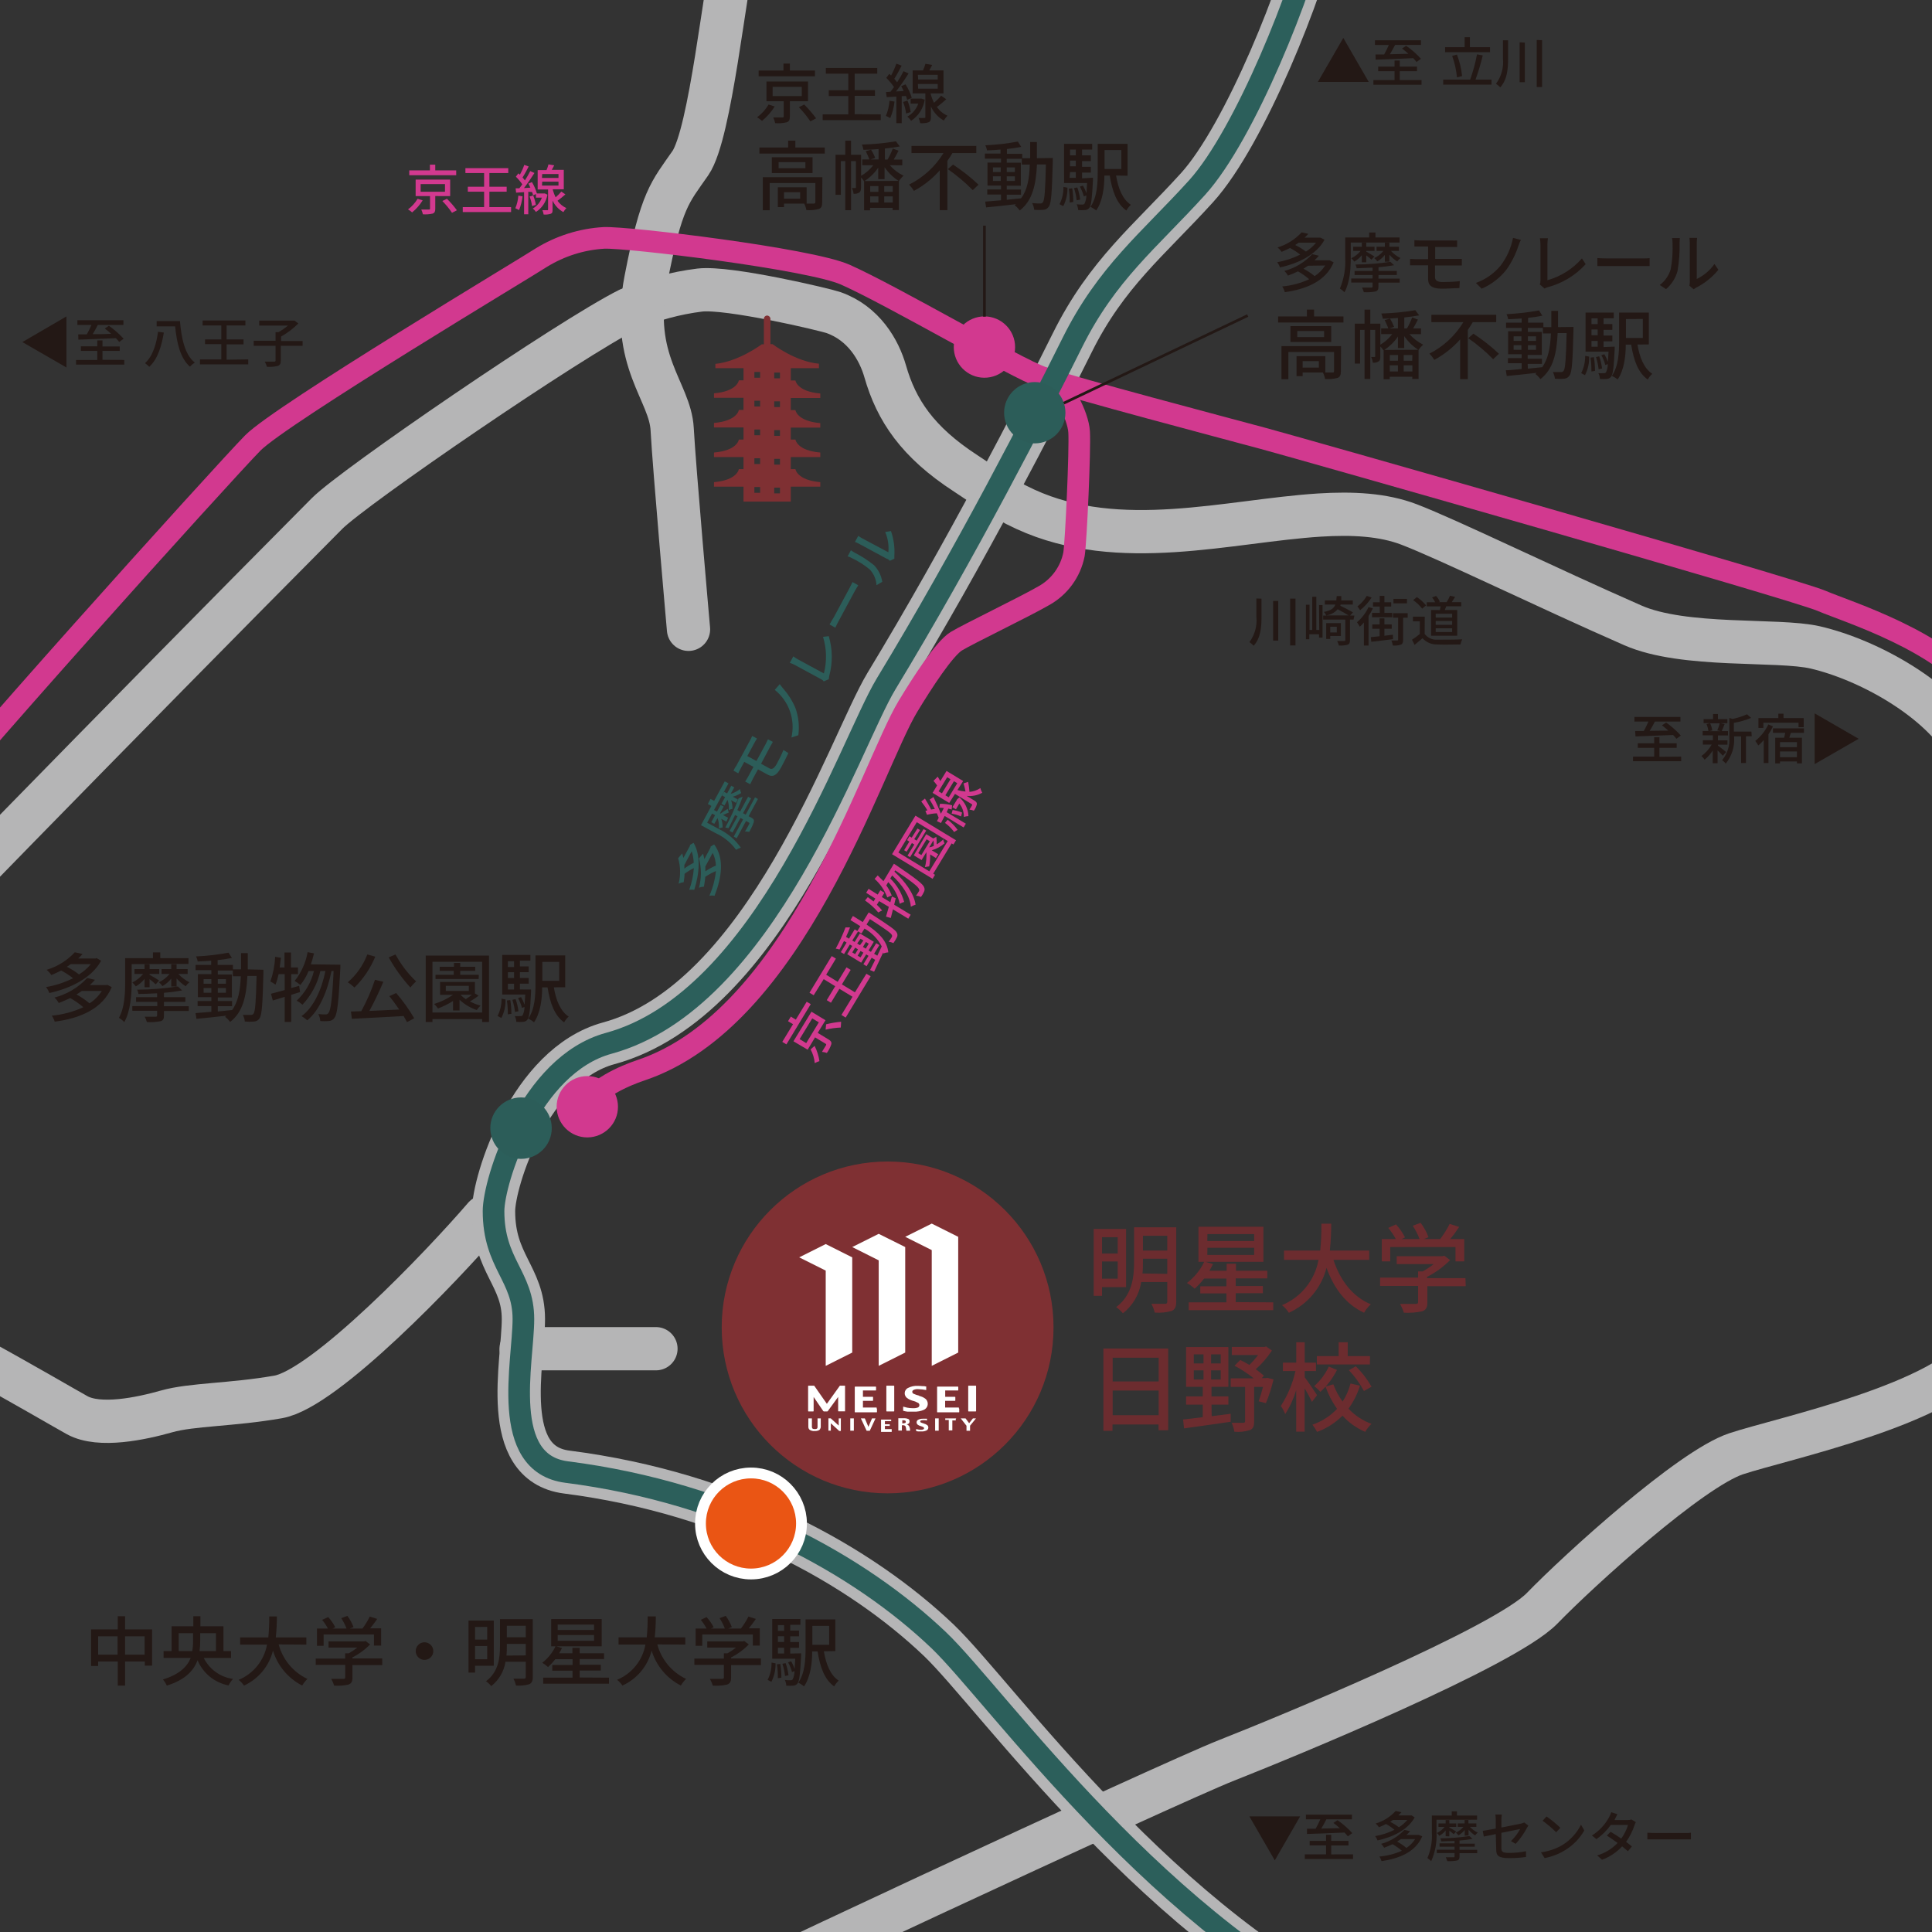 <?xml version="1.0" encoding="utf-8"?>
<!-- Generator: Adobe Illustrator 26.0.1, SVG Export Plug-In . SVG Version: 6.00 Build 0)  -->
<svg version="1.1" id="レイヤー_1" xmlns="http://www.w3.org/2000/svg" xmlns:xlink="http://www.w3.org/1999/xlink" x="0px"
	 y="0px" viewBox="0 0 335.83 335.83" style="enable-background:new 0 0 335.83 335.83;" xml:space="preserve">
<rect x="0" y="0" width="335.83" height="335.83" fill="#333333" stroke="none"/>
<style type="text/css">
	.st0{clip-path:url(#SVGID_00000014595397784995434890000001559065036448698811_);}
	.st1{fill:none;stroke:#B5B5B6;stroke-width:7.52;stroke-linecap:round;stroke-linejoin:round;}
	.st2{fill:none;stroke:#D2398F;stroke-width:3.76;stroke-linecap:round;stroke-linejoin:round;}
	.st3{fill:#D2398F;}
	.st4{fill:none;stroke:#2C5F5B;stroke-width:3.76;stroke-linecap:round;stroke-linejoin:round;}
	.st5{fill:#2C5D59;}
	.st6{fill:none;stroke:#FFFFFF;stroke-width:3.76;stroke-miterlimit:10;}
	.st7{fill:#EA5514;}
	.st8{fill:#231815;}
	.st9{fill:#6C2C2F;}
	.st10{fill:#7F3033;}
	.st11{fill:#FFFFFF;}
	.st12{fill:none;stroke:#231815;stroke-width:0.47;stroke-miterlimit:10;}
</style>
<g id="レイヤー_2_00000087384779196216434920000011575440128352030125_">
	<g id="仮想線">
		<g>
			<defs>
				<rect id="SVGID_1_" width="335.83" height="335.83"/>
			</defs>
			<clipPath id="SVGID_00000088825447620004891920000017070054497123789486_">
				<use xlink:href="#SVGID_1_"  style="overflow:visible;"/>
			</clipPath>
			<g style="clip-path:url(#SVGID_00000088825447620004891920000017070054497123789486_);">
				<path class="st1" d="M-24,171.87c1.23-1.64,45.14-46.66,80.84-82.6c4.58-4.62,42.16-30.36,52.45-35.51
					c3.94-1.68,8.1-2.81,12.35-3.34c5-0.58,21.85,3.42,23.23,3.91c5.27,1.85,7.94,6.51,9,10.22c1.93,6.74,5.59,12.28,14,17.74
					c3.21,2.07,5.93,4.2,10.38,6.24c16.37,7.51,35.41,2,51.09,1c5.75-0.36,11.05-0.1,15.6,1.64c6.76,2.59,23.75,10.89,38.88,17.53
					c8.93,3.93,25.23,2.33,31.73,3.84c9.26,2.16,21.65,9,26.46,17.52c2.57,4.54,10.88,16.61,16.59,24.53
					c6.35,8.83,22.94,15.22,42,18.71"/>
				<path class="st1" d="M127.73-8.86C126-2.51,123.55,23.23,120,28.36s-5,6.14-7.74,20.29s4.23,19.35,4.58,25.95
					s2.84,34.79,2.84,34.79"/>
				<path class="st1" d="M84.23,211.52c-7.41,8.63-27.75,29.88-35.87,31.3s-15,1.27-19.41,2.52S17.3,248.13,13.42,246
					S-17.64,227.79-24,226.83"/>
				<path class="st1" d="M212.15-47.69c6,6.36,19.38,23,16.93,34.24s-12.65,36.85-21,46.06S192.4,47.48,186.4,59.55
					S167.91,96,154,118.92c-6.32,10.47-20.85,55-48.21,62.44c-13.7,3.75-20,24-20,29.16c0,9.18,5.19,11.26,5.19,18.77
					s-4.23,25.08,7.52,26.59c28.76,3.68,51.06,16.24,64.71,29.26c10,9.57,38.83,50.69,75.92,67.1"/>
				<line class="st1" x1="90.58" y1="234.44" x2="114.02" y2="234.44"/>
				<path class="st1" d="M114,352.24c4.23-2.82,89.3-42.35,99.19-46.24s48.31-19.68,54.86-26.43s25.81-24.23,33.74-26.87
					s36.71-8.64,42.71-18.26s21.18-39.63,21.88-46.69s7.06-42,7.06-50.47"/>
				<path class="st2" d="M-16.06,145c5.65-8.29,55.07-63,60-68s48.37-31,50.14-32.21c3.3-2.03,7.05-3.22,10.92-3.44
					c4.15-0.17,35.73,3.63,41.95,6.4c8.4,3.75,29.53,16.18,34.17,17.81c5.51,1.93,31.7,8.82,38.47,10.65s92.13,26.12,97.07,28.24
					c4.52,1.94,20.83,6.88,27.71,16.24s17.12,25.23,19.42,28.24"/>
				<path class="st2" d="M183,66.41c1.57,0.64,4.4,5.65,4.58,8.69s-0.53,18.94-0.89,21.23c-0.6,3.08-2.54,5.73-5.29,7.24
					c-3.35,1.94-13.09,6.62-15.17,7.89s-5.88,7.15-8.41,11.33c-6.33,10.47-19.48,54.24-46.4,63.24c-2.79,0.93-8.34,3.31-9.37,6.35"
					/>
				<path class="st3" d="M107.42,192.37c0.01,2.94-2.38,5.33-5.32,5.34s-5.33-2.38-5.34-5.32c-0.01-2.94,2.38-5.33,5.32-5.34
					c0,0,0.01,0,0.01,0C105.03,187.05,107.41,189.43,107.42,192.37z"/>
				<path class="st3" d="M176.45,60.37c-0.02,2.94-2.43,5.31-5.37,5.29c-2.94-0.02-5.31-2.43-5.29-5.37
					c0.02-2.93,2.4-5.29,5.33-5.29c2.94,0,5.33,2.39,5.33,5.33C176.45,60.34,176.45,60.36,176.45,60.37z"/>
				<path class="st4" d="M212.15-47.69c6,6.36,19.38,23,16.93,34.24s-12.65,36.85-21,46.06S192.4,47.48,186.4,59.55
					S167.91,96,154,118.92c-6.32,10.47-20.85,55-48.21,62.44c-13.7,3.75-20,24-20,29.16c0,9.18,5.19,11.26,5.19,18.77
					s-4.23,25.08,7.52,26.59c28.76,3.68,51.06,16.24,64.71,29.26c10,9.57,38.83,50.69,75.92,67.1"/>
				<path class="st5" d="M185.2,71.74c0,2.94-2.39,5.33-5.33,5.33c-2.94,0-5.33-2.39-5.33-5.33c0-2.94,2.39-5.33,5.33-5.33
					S185.2,68.8,185.2,71.74L185.2,71.74z"/>
				<path class="st5" d="M95.91,196.09c0.01,2.95-2.38,5.34-5.33,5.35s-5.34-2.38-5.35-5.33c-0.01-2.95,2.38-5.34,5.33-5.35
					c0,0,0.01,0,0.01,0C93.52,190.76,95.9,193.14,95.91,196.09z"/>
				<path class="st6" d="M138.38,264.82c0,4.33-3.51,7.84-7.84,7.84s-7.84-3.51-7.84-7.84c0-4.33,3.51-7.84,7.84-7.84c0,0,0,0,0,0
					c4.32-0.01,7.83,3.5,7.84,7.82C138.38,264.81,138.38,264.81,138.38,264.82z"/>
				<path class="st7" d="M138.38,264.82c0,4.33-3.51,7.84-7.84,7.84s-7.84-3.51-7.84-7.84c0-4.33,3.51-7.84,7.84-7.84c0,0,0,0,0,0
					c4.32-0.01,7.83,3.5,7.84,7.82C138.38,264.81,138.38,264.81,138.38,264.82z"/>
				<path class="st8" d="M230.24,41.67c-1.43,2.64-4.68,4.16-7.75,4.81c-0.11-0.32-0.27-0.63-0.48-0.9c1.39-0.25,2.74-0.69,4-1.32
					c-0.55-0.44-1.15-0.83-1.78-1.15c-0.45,0.23-0.93,0.46-1.46,0.67c-0.19-0.29-0.43-0.55-0.7-0.77c1.6-0.48,3.05-1.39,4.18-2.62
					l1.17,0.26c-0.21,0.22-0.42,0.45-0.65,0.66h2.6h0.17L230.24,41.67z M231.82,45.61c-1.38,3.29-4.76,4.65-8.49,5.18
					c-0.09-0.36-0.24-0.69-0.45-1c1.62-0.14,3.21-0.57,4.69-1.25c-0.6-0.52-1.25-0.98-1.94-1.37c-0.54,0.26-1.13,0.51-1.76,0.74
					c-0.16-0.31-0.37-0.58-0.63-0.81c1.86-0.49,3.55-1.51,4.86-2.92l1.16,0.27c-0.24,0.28-0.49,0.55-0.77,0.79h2.45h0.18
					L231.82,45.61z M225.73,42.19c-0.19,0.14-0.39,0.28-0.59,0.4c0.66,0.32,1.28,0.7,1.86,1.14c0.67-0.41,1.26-0.93,1.76-1.54
					L225.73,42.19z M227.38,46.19c-0.26,0.18-0.52,0.35-0.8,0.52c0.69,0.36,1.34,0.79,1.94,1.29c0.73-0.48,1.36-1.11,1.83-1.85
					L227.38,46.19z"/>
				<path class="st8" d="M234.8,42.16v2.64c0,1.75-0.14,4.33-1.1,6c-0.24-0.24-0.5-0.46-0.79-0.64c0.71-1.7,1.03-3.53,0.92-5.37
					v-3.51H238v-0.86h1.09v0.86h4.19v0.88H234.8z M239.61,48.43h3.69v0.7h-3.69v0.68c0,0.52-0.13,0.74-0.54,0.86
					c-0.66,0.12-1.33,0.16-2,0.12c-0.07-0.28-0.18-0.55-0.32-0.8c0.66,0,1.4,0,1.59,0s0.25,0,0.25-0.22v-0.66h-3.71v-0.7h3.71V47.8
					h-3.13v-0.7h3.13v-0.57c-0.93,0-1.89,0.09-2.77,0.1c-0.04-0.22-0.11-0.44-0.2-0.65c2.03-0.01,4.05-0.16,6.06-0.47l0.65,0.59
					c-0.76,0.14-1.71,0.27-2.71,0.35v0.65h3.18v0.7h-3.18L239.61,48.43z M236.72,45.59v-1.23c-0.37,0.45-0.81,0.83-1.31,1.12
					c-0.15-0.22-0.32-0.42-0.52-0.59c0.63-0.3,1.18-0.74,1.62-1.28h-1.29v-0.72h1.5v-0.71h0.77v0.71h1.44v0.72h-1.44v0.13
					c0.35,0.19,1.19,0.69,1.42,0.83l-0.51,0.57c-0.17-0.17-0.56-0.48-0.91-0.75v1.2L236.72,45.59z M240.72,45.49v-1.18
					c-0.36,0.46-0.8,0.84-1.31,1.12c-0.15-0.21-0.33-0.4-0.53-0.57c0.62-0.28,1.17-0.71,1.59-1.25h-1.19v-0.72h1.44v-0.71h0.79v0.71
					h1.66v0.72h-1.39c0.47,0.52,1.03,0.94,1.65,1.25c-0.21,0.17-0.4,0.37-0.55,0.59c-0.51-0.32-0.97-0.72-1.37-1.17v1.21H240.72z"/>
				<path class="st8" d="M246.89,41.8h5.39c0.33,0.02,0.67,0.02,1,0v1.13c-0.28,0-0.56,0-1,0h-2.81V45h3.63h1v1.15
					c-0.29,0-0.75,0-1,0h-3.66v2c0,0.6,0.4,0.88,1.38,0.88c0.98,0,1.96-0.05,2.93-0.16l-0.07,1.21c-0.82,0-2,0.1-3.05,0.1
					c-1.87,0-2.39-0.66-2.39-1.67v-2.4h-2c-0.3,0-0.81,0-1.14,0V45c0.32,0,0.81,0.05,1.14,0.05h2v-2.2h-1.38c-0.4,0-0.74,0-1,0v-1.1
					C246.15,41.77,246.49,41.8,246.89,41.8z"/>
				<path class="st8" d="M263.91,42.81c-0.48,1.47-1.19,2.86-2.1,4.12c-1.13,1.42-2.59,2.53-4.26,3.25l-1-1
					c1.67-0.6,3.15-1.63,4.28-3c1.09-1.42,1.83-3.07,2.17-4.83l1.38,0.36C264.17,42.06,264,42.5,263.91,42.81z"/>
				<path class="st8" d="M267.77,48.86v-6.31c0-0.38-0.03-0.76-0.1-1.14h1.4c-0.06,0.37-0.09,0.75-0.09,1.13v6.17
					c2.33-0.65,4.41-1.97,6-3.79l0.65,1c-1.76,1.94-4.05,3.33-6.58,4c-0.2,0.05-0.39,0.13-0.57,0.23l-0.83-0.71
					C267.74,49.26,267.78,49.06,267.77,48.86z"/>
				<path class="st8" d="M279.34,44.92h6.14c0.54,0,1,0,1.26-0.06v1.39c-0.25,0-0.77,0-1.26,0h-6.14c-0.62,0-1.3,0-1.68,0v-1.39
					C278,44.88,278.73,44.92,279.34,44.92z"/>
				<path class="st8" d="M290.41,46.8c0.28-1.49,0.38-3,0.32-4.51c0.01-0.31-0.02-0.61-0.09-0.91H292c0,0.09-0.05,0.51-0.05,0.9
					c0.04,1.61-0.08,3.23-0.35,4.82c-0.33,1.23-1.03,2.33-2,3.16l-1.09-0.72C289.42,48.86,290.09,47.9,290.41,46.8z M293.73,48.93
					v-6.68c0-0.46-0.06-0.84-0.06-0.9H295c-0.04,0.3-0.06,0.6-0.06,0.9v6.24c1.23-0.59,2.29-1.48,3.07-2.6l0.69,1
					c-1.06,1.3-2.38,2.36-3.87,3.11c-0.15,0.08-0.29,0.18-0.43,0.28l-0.74-0.62C293.71,49.42,293.73,49.18,293.73,48.93z"/>
				<path class="st8" d="M233.53,55v1.06h-11.36V55h5v-1.19h1.25V55H233.53z M233.08,64.53c0,0.62-0.13,1-0.58,1.16
					c-0.71,0.18-1.44,0.25-2.17,0.19c-0.07-0.39-0.2-0.77-0.38-1.13h-3.52v0.63h-1.06v-3.47h5v2.84c0.58,0,1.08,0,1.24,0
					s0.28,0,0.28-0.23v-3.34h-7.94v4.73h-1.2v-5.75h10.36L233.08,64.53z M231.4,56.69v2.76h-7.09v-2.76H231.4z M230.16,57.54h-4.66
					v1.06h4.66V57.54z M229.25,62.78h-2.82v1.12h2.82V62.78z"/>
				<path class="st8" d="M245,58.08c0.67,0.76,1.47,1.38,2.38,1.83c-0.3,0.27-0.57,0.57-0.8,0.9l0,0v5.06h-1.09v-0.38h-3.92v0.43
					h-1.06v-5.05h-0.05c-0.15-0.24-0.33-0.46-0.53-0.65v1.68c0,0.41,0,0.75-0.3,0.92c-0.3,0.19-0.65,0.27-1,0.23
					c-0.04-0.35-0.14-0.69-0.29-1h0.59c0.08,0,0.11,0,0.11-0.15v-4.56h-0.85v8.54h-1v-8.54h-0.77v5.86h-0.92v-6.94h1.69v-2.44h1
					v2.44h1.75v3.66c0.8-0.48,1.5-1.1,2.06-1.84h-1.92v-1h1.25c-0.14-0.38-0.42-1-0.64-1.44l0.93-0.26
					c0.28,0.46,0.52,0.94,0.71,1.44l-0.81,0.26H243v-1.81c-0.89,0.08-1.8,0.12-2.63,0.13c-0.06-0.31-0.14-0.61-0.26-0.9
					c1.98-0.06,3.95-0.25,5.9-0.58l0.67,0.89c-0.74,0.15-1.62,0.27-2.58,0.37v1.91h0.47c0.35-0.61,0.65-1.25,0.9-1.91l1,0.38
					c-0.26,0.52-0.57,1.07-0.83,1.53H247v1L245,58.08z M246.52,60.8c-0.96-0.62-1.78-1.43-2.43-2.37v2.07H243v-2
					c-0.63,0.93-1.44,1.72-2.38,2.33L246.52,60.8z M243.02,61.71h-1.43v1H243L243.02,61.71z M241.59,64.57H243V63.5h-1.43
					L241.59,64.57z M245.51,61.71H244v1h1.48L245.51,61.71z M245.51,64.57V63.5H244v1.07H245.51z"/>
				<path class="st8" d="M256,56c-0.27,0.45-0.55,0.91-0.86,1.36v8.54h-1.33V59c-1.28,1.44-2.8,2.64-4.49,3.56
					c-0.24-0.39-0.53-0.76-0.85-1.09c2.44-1.23,4.48-3.13,5.9-5.47h-5.56v-1.28h11.27V56H256z M256.11,58
					c1.58,1.03,3.07,2.2,4.44,3.49l-1,0.95c-1.32-1.35-2.77-2.57-4.33-3.65L256.11,58z"/>
				<path class="st8" d="M273.51,56.83c0,0,0,0.42,0,0.56c-0.14,5.44-0.26,7.31-0.68,7.87c-0.2,0.33-0.54,0.54-0.93,0.57
					c-0.54,0.05-1.08,0.05-1.62,0c-0.04-0.4-0.16-0.79-0.35-1.15c0.61,0,1.15,0,1.39,0c0.18,0.02,0.36-0.06,0.47-0.21
					c0.29-0.37,0.42-2,0.53-6.57h-1.56c-0.17,3.5-0.76,6.29-3,8c-0.25-0.35-0.55-0.65-0.89-0.91c0.08,0,0.16-0.12,0.24-0.18
					c-1.89,0.22-3.79,0.42-5.2,0.55l-0.16-1c0.77,0,1.71-0.13,2.75-0.22v-1h-2.39v-0.89h2.39v-0.67h-2.35v-4h2.35V57h-2.71v-0.91
					h2.71v-0.73c-0.8,0.06-1.6,0.1-2.34,0.13c-0.06-0.3-0.15-0.6-0.29-0.88c1.9-0.09,3.78-0.31,5.65-0.65l0.58,0.92
					c-0.82,0.17-1.65,0.29-2.48,0.37v0.84h2.66v0.77h1.38c0-0.9,0-1.83,0-2.82h1.17c0,1,0,1.92,0,2.82L273.51,56.83z M263.11,59.26
					h1.35v-0.8h-1.35V59.26z M264.46,60.81V60h-1.35v0.8L264.46,60.81z M265.58,64.08l2.49-0.25c1.08-1.49,1.41-3.48,1.52-5.87h-1.4
					V57h-2.61v0.69H268v4h-2.45v0.67h2.48v0.89h-2.48L265.58,64.08z M267,59.26v-0.8h-1.41v0.8H267z M265.59,60.01v0.8H267V60
					L265.59,60.01z"/>
				<path class="st8" d="M274.85,64.86c0.47-0.93,0.71-1.96,0.69-3l0.69,0.13c0.04,1.12-0.21,2.23-0.72,3.22L274.85,64.86z
					 M280.67,60.25c0,0,0,0.31,0,0.46c-0.15,3.19-0.3,4.37-0.63,4.78c-0.18,0.23-0.45,0.37-0.74,0.38c-0.4,0.04-0.79,0.04-1.19,0
					c-0.02-0.35-0.11-0.69-0.27-1c0.32,0.02,0.63,0.02,0.95,0c0.14,0.02,0.28-0.04,0.37-0.14c0.21-0.46,0.32-0.95,0.32-1.45
					l-0.44,0.17c-0.15-0.59-0.38-1.17-0.68-1.7l0.52-0.18c0.25,0.42,0.46,0.87,0.62,1.33c0-0.48,0.08-1.06,0.11-1.77h-4v-6.8h4.9v1
					h-1.77v1h1.53v1h-1.53v1h1.53v1h-1.53v1L280.67,60.25z M277.06,62.09c0.13,0.79,0.19,1.58,0.19,2.38l-0.62,0.1
					c0.01-0.81-0.04-1.61-0.16-2.41L277.06,62.09z M276.64,55.34v1h1.08v-1H276.64z M277.72,57.27h-1.08v1h1.08V57.27z
					 M276.64,60.27h1.08v-1h-1.08V60.27z M277.88,64.18c-0.08-0.72-0.23-1.43-0.46-2.12l0.56-0.12c0.25,0.68,0.41,1.39,0.5,2.11
					L277.88,64.18z M284.63,59.89c0.38,2.26,1.15,4.16,2.58,5.09c-0.32,0.28-0.59,0.62-0.79,1c-1.67-1.19-2.45-3.35-2.88-6.08h-0.94
					c0,2-0.29,4.45-1.42,6.07c-0.3-0.26-0.64-0.47-1-0.64c1.17-1.67,1.26-4.1,1.26-6v-5h5.17v5.54L284.63,59.89z M282.63,55.46v3.29
					h2.93v-3.31L282.63,55.46z"/>
				<path class="st5" d="M120.56,146.5c1.31,2.2,1,5.43,0.12,8.17c-0.29-0.04-0.58-0.04-0.87,0c0.44-1.22,0.71-2.49,0.8-3.78
					c-0.57,0.28-1.11,0.61-1.62,1c0,0.46-0.07,0.94-0.15,1.46c-0.3,0.04-0.6,0.12-0.88,0.25c0.37-1.45,0.34-2.98-0.08-4.42l0.7-0.84
					c0.08,0.25,0.15,0.52,0.21,0.79l1.14-2.1v-0.16L120.56,146.5z M118.96,150.35c0,0.2,0,0.42,0,0.63c0.51-0.39,1.05-0.72,1.62-1
					c-0.01-0.68-0.13-1.36-0.35-2L118.96,150.35z M124.14,146.78c1.8,2.43,1.32,5.7,0.07,8.93c-0.3-0.06-0.6-0.06-0.9,0
					c0.6-1.37,0.98-2.82,1.14-4.3c-0.65,0.27-1.27,0.61-1.85,1c-0.05,0.54-0.13,1.11-0.24,1.71c-0.3,0.02-0.59,0.08-0.87,0.19
					c0.46-1.67,0.46-3.42,0-5.09l0.71-0.83c0.09,0.3,0.17,0.6,0.24,0.94l1.07-2v-0.17L124.14,146.78z M122.61,150.61
					c0,0.28,0,0.56,0,0.85c0.57-0.39,1.19-0.73,1.83-1c-0.02-0.77-0.21-1.52-0.56-2.21L122.61,150.61z"/>
				<path class="st5" d="M122.92,143l1.93,1.05c1.57,0.74,2.92,1.88,3.92,3.29c-0.29,0.1-0.56,0.22-0.82,0.38
					c-0.91-1.25-2.12-2.24-3.52-2.88l-2.58-1.4l1.81-3.35l-0.62-0.34l0.47-0.88l0.63,0.34l1.84-3.39l0.65,0.35L122.92,143z
					 M126.27,142.82l-0.9-0.49c0.17,0.48,0.25,0.99,0.24,1.5c-0.22,0.03-0.44,0.1-0.65,0.19c0.05-0.62-0.02-1.24-0.23-1.82l-0.56,1
					l-0.53-0.28l0.66-1.22l-0.52-0.28l0.33-0.62l0.52,0.28l0.64-1.16l0.53,0.28l-0.64,1.17l0.09,0.05c0.3-0.21,1-0.69,1.24-0.82
					l0.19,0.64c-0.34,0.13-0.68,0.27-1,0.44l0.88,0.47L126.27,142.82z M127.94,139.56l-0.86-0.46c0.18,0.48,0.26,0.99,0.24,1.5
					c-0.22,0.04-0.44,0.11-0.65,0.2c0.07-0.6-0.01-1.21-0.21-1.78l-0.53,1l-0.53-0.29l0.64-1.17l-0.52-0.28l0.35-0.64l0.52,0.28
					l0.72-1.34l0.53,0.29L127,138c0.59-0.17,1.15-0.46,1.63-0.84c0.03,0.24,0.1,0.47,0.2,0.69c-0.45,0.28-0.95,0.5-1.46,0.64
					l0.89,0.48L127.94,139.56z M129.62,141.61l1.62-3l0.51,0.27l-1.62,3l0.5,0.27c0.38,0.2,0.49,0.39,0.39,0.78
					c-0.2,0.58-0.47,1.14-0.79,1.67c-0.24-0.05-0.49-0.07-0.73-0.06c0.31-0.52,0.64-1.13,0.72-1.28s0.07-0.22-0.06-0.29l-0.48-0.26
					l-1.62,3l-0.52-0.28l1.63-3l-0.46-0.25l-1.38,2.54l-0.51-0.28l1.38-2.54l-0.43-0.23c-0.37,0.78-0.76,1.57-1.14,2.29
					c-0.18-0.06-0.36-0.1-0.55-0.1c0.88-1.64,1.65-3.35,2.31-5.09l0.71-0.29c-0.23,0.67-0.55,1.49-0.93,2.33l0.48,0.26l1.39-2.57
					l0.52,0.28l-1.4,2.57L129.62,141.61z"/>
				<path class="st5" d="M128,133.09l2.36-4.36c0.16-0.3,0.3-0.58,0.39-0.8l0.83,0.44c-0.13,0.23-0.27,0.45-0.45,0.77l-1.23,2.28
					l1.59,0.86l1.6-2.94c0.1-0.19,0.3-0.6,0.4-0.83l0.85,0.45c-0.14,0.23-0.34,0.6-0.45,0.8l-1.6,3l1.47,0.81
					c0.44,0.23,0.82,0,1.25-0.77c0.44-0.79,0.83-1.6,1.17-2.43l0.86,0.53c-0.32,0.69-0.8,1.65-1.27,2.51
					c-0.81,1.51-1.52,1.67-2.27,1.27l-1.74-0.95l-0.9,1.65c-0.13,0.25-0.33,0.67-0.46,0.94l-0.87-0.47c0.16-0.24,0.4-0.64,0.54-0.9
					l0.9-1.65l-1.6-0.87l-0.61,1.13c-0.17,0.31-0.31,0.59-0.43,0.86l-0.83-0.45C127.62,133.67,127.78,133.41,128,133.09z"/>
				<path class="st5" d="M136.17,119.72c0.87,0.99,1.58,2.12,2.09,3.34c0.55,1.52,0.72,3.14,0.51,4.74l-1.2,0.4
					c0.71-3.09-0.42-6.31-2.9-8.28l0.87-1C135.73,119.21,136,119.51,136.17,119.72z"/>
				<path class="st5" d="M142.79,118.1l-4.62-2.51c-0.28-0.15-0.58-0.27-0.88-0.37l0.61-1.13c0.25,0.19,0.51,0.37,0.79,0.52
					l4.52,2.45c0.54-2.09,0.49-4.29-0.15-6.36l1-0.12c0.67,2.25,0.7,4.65,0.08,6.92c-0.04,0.18-0.06,0.37-0.07,0.56l-0.89,0.39
					C143.09,118.3,142.95,118.18,142.79,118.1z"/>
				<path class="st5" d="M145,107.18l2.69-5c0.24-0.44,0.4-0.82,0.5-1l1,0.55c-0.12,0.2-0.38,0.6-0.6,1l-2.69,5
					c-0.27,0.5-0.55,1-0.7,1.38l-1-0.56C144.37,108.22,144.71,107.67,145,107.18z"/>
				<path class="st5" d="M151.2,99c-0.96-0.8-2.02-1.47-3.15-2c-0.22-0.13-0.46-0.23-0.71-0.29l0.57-1.06
					c0.21,0.15,0.42,0.29,0.64,0.41c1.2,0.61,2.33,1.34,3.38,2.19c0.76,0.79,1.26,1.8,1.43,2.88l-1,0.59
					C152.3,100.71,151.89,99.75,151.2,99z M154.2,97.16l-4.9-2.65c-0.22-0.12-0.45-0.22-0.69-0.31l0.58-1.06
					c0.2,0.15,0.41,0.29,0.63,0.41l4.6,2.45c0.11-1.2-0.07-2.41-0.55-3.52l1-0.17c0.49,1.39,0.69,2.87,0.59,4.35
					c0,0.21,0,0.36,0,0.46l-0.78,0.36c-0.13-0.14-0.28-0.25-0.45-0.35L154.2,97.16z"/>
				<path class="st8" d="M229.08,14.24l4.42-7.65l4.42,7.65H229.08z"/>
				<path class="st8" d="M247.1,13.92v0.81h-8.37v-0.81h3.68v-1.54h-2.85v-0.8h2.85v-1.06h0.9v1.06h3v0.8h-3v1.54H247.1z
					 M239.1,9.47h1.5c0.3-0.54,0.57-1.09,0.81-1.65H239V7h8v0.81h-4.5c-0.28,0.54-0.6,1.13-0.9,1.62l3.22-0.08
					c-0.37-0.33-0.75-0.65-1.11-0.91l0.71-0.48c0.95,0.65,1.81,1.41,2.58,2.26l-0.77,0.55c-0.18-0.23-0.37-0.45-0.58-0.66
					c-2.37,0.11-4.88,0.21-6.53,0.26L239.1,9.47z"/>
				<path class="st8" d="M259.26,13.84v0.87h-8.4v-0.87h4.69c0.51-1.43,0.91-2.9,1.19-4.39l1,0.18c-0.34,1.43-0.76,2.83-1.26,4.21
					L259.26,13.84z M259,9.07h-7.81V8.2h3.4V6.47h0.92V8.2H259V9.07z M253.26,13.45c-0.12-1.27-0.4-2.53-0.84-3.73l0.83-0.23
					c0.47,1.2,0.77,2.45,0.9,3.73L253.26,13.45z"/>
				<path class="st8" d="M262.14,7v3.19c0,1.8-0.14,3.63-1.36,5c-0.22-0.24-0.47-0.45-0.74-0.63c0.94-1.27,1.37-2.83,1.21-4.4V7
					H262.14z M265.05,7.4v6.89h-0.9V7.35L265.05,7.4z M268.05,6.99v8.14h-0.93V6.94L268.05,6.99z"/>
				<path class="st8" d="M221.59,323.38l-4.42-7.65H226L221.59,323.38z"/>
				<path class="st8" d="M235.19,322.33v0.81h-8.38v-0.81h3.69v-1.55h-2.85V320h2.85v-1.07h0.9V320h3v0.79h-3v1.55L235.19,322.33z
					 M227.19,317.88h1.5c0.3-0.53,0.57-1.08,0.81-1.64H227v-0.81h8v0.81h-4.44c-0.27,0.54-0.59,1.12-0.89,1.61l3.22-0.07
					c-0.37-0.33-0.76-0.65-1.11-0.91l0.71-0.48c0.94,0.65,1.8,1.4,2.57,2.25l-0.77,0.56c-0.18-0.23-0.37-0.45-0.58-0.66
					c-2.37,0.1-4.88,0.21-6.53,0.25L227.19,317.88z"/>
				<path class="st8" d="M245.9,315.91c-1.19,2.2-3.9,3.46-6.45,4c-0.1-0.27-0.24-0.52-0.41-0.75c1.17-0.2,2.3-0.57,3.36-1.1
					c-0.46-0.38-0.95-0.72-1.48-1c-0.4,0.21-0.8,0.4-1.22,0.56c-0.16-0.24-0.36-0.46-0.58-0.65c1.34-0.39,2.54-1.15,3.48-2.18
					l1,0.22c-0.17,0.19-0.34,0.38-0.53,0.55h2.16h0.14L245.9,315.91z M247.22,319.2c-1.16,2.73-4,3.87-7.08,4.31
					c-0.08-0.29-0.2-0.56-0.37-0.8c1.35-0.11,2.67-0.45,3.91-1c-0.5-0.43-1.04-0.82-1.62-1.14c-0.48,0.23-0.97,0.43-1.47,0.61
					c-0.14-0.25-0.31-0.48-0.52-0.67c1.55-0.42,2.95-1.26,4.05-2.43l1,0.23c-0.2,0.22-0.41,0.44-0.64,0.65h2h0.15L247.22,319.2z
					 M242.14,316.35l-0.49,0.33c0.54,0.26,1.04,0.58,1.51,0.95c0.55-0.35,1.05-0.78,1.47-1.28H242.14z M243.52,319.68l-0.67,0.43
					c0.58,0.31,1.12,0.69,1.62,1.11c0.61-0.4,1.13-0.92,1.52-1.54L243.52,319.68z"/>
				<path class="st8" d="M249.7,316.32v2.2c0.09,1.72-0.23,3.43-0.92,5c-0.2-0.2-0.42-0.39-0.66-0.54c0.6-1.41,0.87-2.94,0.77-4.47
					v-2.93h3.46v-0.72h0.9v0.72h3.5v0.73L249.7,316.32z M253.7,321.55h3.07v0.58h-3.07v0.56c0,0.44-0.1,0.62-0.45,0.72
					c-0.55,0.1-1.12,0.13-1.68,0.1c-0.06-0.23-0.15-0.46-0.26-0.67c0.55,0,1.17,0,1.33,0s0.2,0,0.2-0.19v-0.54h-3.09v-0.58h3.09V321
					h-2.61v-0.58h2.61V320c-0.78,0-1.58,0.07-2.31,0.08c-0.03-0.18-0.08-0.36-0.16-0.53c1.69-0.01,3.38-0.14,5.05-0.4l0.54,0.49
					c-0.75,0.14-1.5,0.24-2.26,0.29v0.55h2.65V321h-2.65L253.7,321.55z M251.29,319.18v-1c-0.3,0.38-0.67,0.69-1.09,0.93
					c-0.12-0.18-0.27-0.34-0.43-0.49c0.52-0.24,0.98-0.61,1.34-1.06h-1.07v-0.6h1.25v-0.59h0.64v0.59h1.2v0.6h-1.2v0.11
					c0.29,0.15,1,0.57,1.19,0.69l-0.43,0.47c-0.14-0.14-0.47-0.39-0.76-0.62v1L251.29,319.18z M254.6,319.09v-1
					c-0.3,0.38-0.67,0.7-1.09,0.94c-0.13-0.18-0.28-0.34-0.44-0.48c0.51-0.23,0.96-0.57,1.32-1h-1v-0.6h1.2v-0.59h0.66v0.59h1.38
					v0.6h-1.13c0.39,0.42,0.85,0.76,1.37,1c-0.18,0.14-0.33,0.3-0.46,0.49c-0.43-0.27-0.81-0.61-1.14-1v1L254.6,319.09z"/>
				<path class="st8" d="M260,318.81l-2.08,0.43l-0.18-1c0.43-0.06,1.29-0.21,2.26-0.39v-1.49c0-0.32-0.02-0.64-0.07-0.95h1.12
					c-0.04,0.31-0.07,0.63-0.07,0.95v1.31c1.49-0.29,3-0.59,3.4-0.68c0.2-0.04,0.39-0.11,0.57-0.2l0.71,0.55
					c-0.09,0.14-0.18,0.28-0.26,0.43c-0.53,0.99-1.18,1.91-1.94,2.74l-0.82-0.48c0.64-0.61,1.18-1.32,1.6-2.1l-3.26,0.66v2.66
					c0,0.62,0.2,0.83,1.28,0.83c1.01,0.01,2.01-0.09,3-0.29v1c-0.97,0.14-1.95,0.2-2.93,0.2c-1.93,0-2.25-0.49-2.25-1.49L260,318.81
					z"/>
				<path class="st8" d="M271.56,320.73c1.39-0.86,2.52-2.09,3.26-3.55l0.57,1c-0.8,1.39-1.93,2.56-3.3,3.4
					c-1.1,0.69-2.32,1.16-3.6,1.4l-0.63-1C269.16,321.81,270.42,321.39,271.56,320.73z M271.23,317.73l-0.74,0.76
					c-0.73-0.73-1.52-1.4-2.35-2l0.69-0.74c0.85,0.59,1.65,1.25,2.4,1.97V317.73z"/>
				<path class="st8" d="M280.72,316.19c0,0.06-0.06,0.12-0.1,0.18h2.26c0.24,0.01,0.48-0.03,0.71-0.1l0.76,0.47
					c-0.1,0.19-0.18,0.38-0.25,0.58c-0.34,1.01-0.82,1.97-1.44,2.84l1,0.8l-0.69,0.83c-0.27-0.24-0.62-0.54-1-0.85
					c-0.96,1.04-2.16,1.84-3.49,2.33l-0.85-0.75c1.35-0.4,2.58-1.15,3.55-2.17c-0.65-0.47-1.33-0.93-1.87-1.28l0.65-0.66
					c0.56,0.32,1.22,0.75,1.85,1.18c0.53-0.72,0.92-1.52,1.18-2.37h-3c-0.68,0.96-1.52,1.79-2.48,2.47l-0.8-0.63
					c1.26-0.79,2.29-1.89,3-3.2c0.15-0.27,0.27-0.56,0.36-0.85l1.07,0.34C281,315.63,280.83,316,280.72,316.19z"/>
				<path class="st8" d="M287.76,318.62h5.11c0.45,0,0.82,0,1.05-0.05v1.16c-0.2,0-0.64,0-1.05,0h-5.11c-0.52,0-1.09,0-1.41,0v-1.16
					C286.66,318.58,287.25,318.62,287.76,318.62z"/>
				<path class="st8" d="M292.23,131.52v0.8h-8.37v-0.8h3.68V130h-2.85v-0.8h2.85v-1.06h0.91v1.06h3v0.8h-3v1.55L292.23,131.52z
					 M284.23,127.07h1.5c0.3-0.53,0.57-1.09,0.81-1.65h-2.44v-0.8h8v0.8h-4.44c-0.28,0.55-0.59,1.13-0.9,1.62L290,127
					c-0.37-0.33-0.75-0.65-1.11-0.92l0.72-0.48c0.94,0.65,1.8,1.41,2.56,2.26l-0.77,0.56c-0.18-0.23-0.37-0.45-0.58-0.66
					c-2.37,0.1-4.88,0.2-6.53,0.25L284.23,127.07z"/>
				<path class="st8" d="M299.47,131.37c-0.19-0.22-0.57-0.6-0.91-0.93v2.23h-0.85v-2.2c-0.38,0.6-0.85,1.13-1.4,1.58
					c-0.16-0.23-0.35-0.44-0.56-0.63c0.73-0.53,1.34-1.21,1.79-2H296v-0.75h1.74v-0.85h-1.77v-0.75h1
					c-0.06-0.42-0.17-0.82-0.33-1.21l0.64-0.16h-1.15V125h1.64v-0.89h0.85V125h1.64v0.72h-1.14l0.66,0.15
					c-0.18,0.44-0.35,0.91-0.51,1.22h1.1v0.75h-1.75v0.85h1.66v0.75h-1.66v0.16c0.34,0.23,1.2,0.94,1.42,1.12L299.47,131.37z
					 M297.26,125.73c0.18,0.39,0.31,0.8,0.38,1.23l-0.55,0.14h2.07l-0.65-0.14c0.17-0.4,0.31-0.81,0.42-1.23H297.26z M304.49,127.98
					h-1v4.65h-0.84V128h-1.22v0.08c0.13,1.68-0.39,3.35-1.46,4.66c-0.17-0.24-0.38-0.44-0.62-0.6c0.94-1.14,1.38-2.59,1.25-4.06
					v-3.28l0.58,0.17c0.86-0.18,1.7-0.45,2.5-0.81l0.71,0.63c-0.97,0.4-1.97,0.68-3,0.86v1.52h3.05L304.49,127.98z"/>
				<path class="st8" d="M308.18,126.27c-0.22,0.48-0.48,0.94-0.78,1.37v5h-0.82v-4c-0.28,0.34-0.6,0.66-0.94,0.94
					c-0.16-0.27-0.34-0.54-0.53-0.79c0.97-0.77,1.74-1.75,2.27-2.87L308.18,126.27z M306.52,126.53h-0.86v-1.71h3.46v-0.76h0.9v0.76
					h3.51v1.59h-0.9v-0.78h-6.11L306.52,126.53z M311.3,127.38c-0.1,0.29-0.19,0.58-0.28,0.85h2.2v4.46h-0.87v-0.33h-2.94v0.34
					h-0.83v-4.47h1.55c0.07-0.27,0.14-0.57,0.19-0.85h-2.14v-0.78h5.39v0.78H311.3z M312.35,128.99h-2.94v0.89h2.94V128.99z
					 M312.35,131.62v-1h-2.94v1H312.35z"/>
				<path class="st8" d="M315.43,132.82V124l7.65,4.42L315.43,132.82z"/>
				<path class="st8" d="M219.28,104.06v3.19c0,1.8-0.14,3.63-1.36,5c-0.22-0.24-0.47-0.45-0.74-0.63c0.94-1.27,1.37-2.83,1.21-4.4
					v-3.19L219.28,104.06z M222.19,104.46v6.89h-0.89v-6.89H222.19z M225.19,104.05v8.14h-0.93v-8.14H225.19z"/>
				<path class="st8" d="M229.28,105.17h0.61v5.66h-0.61v-0.58h-1.69v0.87H227v-6h0.63v4.38h0.47v-5.77h0.71v5.77h0.51
					L229.28,105.17z M235.28,107.7h-0.62v3.57c0,0.44-0.09,0.67-0.41,0.8c-0.5,0.13-1.01,0.17-1.52,0.14
					c-0.06-0.28-0.16-0.54-0.3-0.79c0.55,0,1.06,0,1.22,0s0.2,0,0.2-0.18v-3.54H230V107h0.54c-0.1-0.23-0.24-0.45-0.42-0.63
					c1.21-0.24,1.74-0.61,2-1.29h-1.83v-0.71h2c0-0.23,0.05-0.48,0.06-0.76h0.8c0,0.27,0,0.52,0,0.76h2v0.71h-2.11
					c-0.01,0.07-0.03,0.15-0.05,0.22c0.74,0.35,1.67,0.83,2.19,1.15l-0.5,0.55h0.75L235.28,107.7z M234.41,106.97
					c-0.45-0.29-1.22-0.72-1.89-1.07c-0.51,0.59-1.22,0.97-2,1.07H234.41z M231.23,110.55v0.52h-0.7v-2.75h2.55v2.23H231.23z
					 M231.23,108.94v1h1.14v-1H231.23z"/>
				<path class="st8" d="M238.64,105.75c-0.22,0.46-0.47,0.9-0.75,1.33v5.13h-0.81v-4c-0.22,0.26-0.46,0.5-0.71,0.73
					c-0.15-0.27-0.31-0.53-0.49-0.78c0.85-0.72,1.54-1.62,2-2.63L238.64,105.75z M238.42,103.87c-0.54,0.84-1.22,1.58-2,2.2
					c-0.14-0.23-0.3-0.45-0.47-0.66c0.66-0.49,1.22-1.12,1.63-1.83L238.42,103.87z M242.14,111.1c-1.34,0.18-2.75,0.34-3.77,0.46
					l-0.09-0.81l1.53-0.15v-1.31h-1.27v-0.75h1.27v-1.06h0.83v1.06h1.28v0.75h-1.28v1.22l1.48-0.18L242.14,111.1z M239.83,105.43
					h-1.17v-0.74h1.17v-1.11h0.81v1.11h1.18v0.74h-1.18v1.1H242v0.77h-3.5v-0.77h1.35L239.83,105.43z M244.69,107.38h-0.79v3.82
					c0,0.45-0.09,0.72-0.39,0.85c-0.45,0.15-0.93,0.2-1.4,0.16c-0.05-0.3-0.14-0.6-0.25-0.88c0.45,0,0.87,0,1,0s0.17,0,0.17-0.16
					v-3.8h-0.89v-0.78h2.55L244.69,107.38z M244.57,104.88h-2.35v-0.78h2.35V104.88z"/>
				<path class="st8" d="M247.64,110.19c0.52,0.69,1.36,1.07,2.22,1c1,0,3.13,0,4.31-0.06c-0.14,0.28-0.24,0.58-0.3,0.89
					c-1.06,0-3,0.07-4,0c-0.99,0.05-1.94-0.35-2.6-1.08c-0.44,0.38-0.89,0.76-1.38,1.16l-0.45-0.9c0.47-0.3,0.93-0.64,1.36-1V108
					h-1.2v-0.81h2.06L247.64,110.19z M247.21,105.8c-0.44-0.57-0.97-1.07-1.57-1.48l0.65-0.53c0.6,0.4,1.14,0.89,1.6,1.44
					L247.21,105.8z M250.3,106.05c0-0.21,0.09-0.43,0.13-0.64H248v-0.72h1.47c-0.14-0.3-0.32-0.58-0.53-0.84l0.68-0.26
					c0.28,0.29,0.5,0.63,0.66,1l-0.21,0.08h1.39c0.23-0.35,0.43-0.73,0.59-1.12l0.88,0.2c-0.2,0.33-0.4,0.66-0.58,0.92H254v0.72
					h-2.6c-0.08,0.23-0.18,0.44-0.26,0.64h2.16v4.47h-4.54v-4.47L250.3,106.05z M252.42,106.69h-2.86v0.66h2.86V106.69z
					 M252.42,107.94h-2.86v0.67h2.86V107.94z M252.42,109.21h-2.86v0.66h2.86V109.21z"/>
				<path class="st8" d="M11.55,63.88l-7.66-4.42L11.55,55V63.88z"/>
				<path class="st8" d="M21.6,62.57v0.81h-8.38v-0.81h3.69V61h-2.85v-0.8h2.85v-1.03h0.9v1.06h3V61h-3v1.54L21.6,62.57z
					 M13.6,58.12h1.49c0.3-0.53,0.57-1.08,0.81-1.64h-2.45v-0.81h8v0.81H17c-0.27,0.54-0.59,1.13-0.89,1.61c1,0,2.1,0,3.21-0.07
					c-0.35-0.32-0.72-0.63-1.11-0.91l0.72-0.48c0.93,0.65,1.79,1.41,2.56,2.25l-0.77,0.56c-0.18-0.23-0.37-0.45-0.58-0.66
					c-2.37,0.1-4.88,0.21-6.52,0.26L13.6,58.12z"/>
				<path class="st8" d="M28.48,57.81c-0.36,2.15-1,4.56-2.53,5.95c-0.23-0.23-0.48-0.45-0.74-0.64c1.42-1.26,2-3.53,2.26-5.45
					L28.48,57.81z M31.28,55.81c0.26,3,0.84,5.86,2.58,7.21c-0.31,0.2-0.6,0.44-0.85,0.71c-1.67-1.46-2.28-4.1-2.57-7h-3.21v-0.92
					H31.28z"/>
				<path class="st8" d="M43.15,62.47v0.86h-8.39v-0.86h3.71v-2.66h-2.83V59h2.83v-2.43h-3.25v-0.86h7.44v0.86h-3.27V59h2.94v0.86
					h-2.94v2.66L43.15,62.47z"/>
				<path class="st8" d="M52.6,60.11h-3.79v2.56c0,0.54-0.13,0.79-0.52,0.94c-0.62,0.14-1.26,0.19-1.89,0.15
					c-0.09-0.31-0.22-0.62-0.38-0.9c0.71,0,1.41,0,1.63,0s0.25-0.06,0.25-0.22v-2.53h-3.8v-0.88h3.8v-1.49h0.51
					c0.58-0.33,1.13-0.72,1.65-1.15h-5v-0.86H51h0.2l0.66,0.5c-0.89,0.89-1.9,1.65-3,2.27v0.78h3.74V60.11z"/>
				<path class="st3" d="M73.47,34.83c-0.49,0.79-1.11,1.5-1.83,2.09c-0.22-0.2-0.46-0.37-0.72-0.52c0.68-0.5,1.24-1.13,1.67-1.85
					L73.47,34.83z M79.3,30.46h-8.16v-0.84h3.59v-1h0.93v1h3.64V30.46z M75.66,34.08v2.21c0,0.47-0.1,0.71-0.46,0.84
					c-0.55,0.12-1.12,0.16-1.69,0.12c-0.06-0.29-0.16-0.56-0.28-0.83c0.56,0,1.15,0,1.3,0s0.22,0,0.22-0.16v-2.18h-2.5v-2.86h6v2.86
					L75.66,34.08z M73.12,33.33h4.23V32h-4.23V33.33z M77.69,34.55c0.63,0.62,1.21,1.29,1.73,2l-0.85,0.44
					c-0.49-0.73-1.06-1.42-1.68-2.05L77.69,34.55z"/>
				<path class="st3" d="M88.84,36v0.86h-8.4V36h3.71v-2.68h-2.83v-0.86h2.83v-2.38H80.9v-0.85h7.45v0.85h-3.28v2.38h3v0.86h-3V36
					H88.84z"/>
				<path class="st3" d="M90.83,34.13c-0.09,0.82-0.29,1.63-0.61,2.39c-0.2-0.12-0.42-0.23-0.64-0.32c0.29-0.7,0.47-1.44,0.52-2.2
					L90.83,34.13z M91.83,33.34v3.91H91.1V33.4l-1.39,0.09l-0.08-0.76h0.65c0.16-0.21,0.34-0.44,0.51-0.69
					c-0.33-0.48-0.7-0.92-1.12-1.33l0.44-0.58c0.09,0.07,0.17,0.16,0.26,0.24c0.3-0.55,0.56-1.12,0.76-1.71l0.77,0.28
					c-0.33,0.64-0.73,1.4-1.07,1.91c0.15,0.16,0.28,0.33,0.41,0.51c0.34-0.52,0.65-1.06,0.93-1.62l0.73,0.33
					c-0.53,0.84-1.21,1.84-1.82,2.62l1.11-0.07c-0.1-0.24-0.22-0.48-0.35-0.71l0.62-0.26c0.38,0.62,0.68,1.3,0.87,2l-0.67,0.31
					c-0.04-0.2-0.1-0.39-0.17-0.58L91.83,33.34z M92.68,33.98c0.22,0.52,0.37,1.07,0.47,1.63l-0.67,0.21
					c-0.07-0.57-0.21-1.13-0.43-1.66L92.68,33.98z M95.16,33.84c-0.22,1.24-0.94,2.33-2,3c-0.15-0.23-0.34-0.43-0.55-0.6
					c0.74-0.41,1.3-1.09,1.58-1.89h-1.03v-0.72h1.44h0.12L95.16,33.84z M98.28,33.79c-0.44,0.38-0.94,0.8-1.37,1.11
					c0.39,0.55,0.92,0.99,1.54,1.27c-0.2,0.21-0.38,0.45-0.52,0.7c-0.82-0.45-1.48-1.15-1.88-2v1.54c0,0.4,0,0.62-0.32,0.75
					c-0.4,0.12-0.82,0.17-1.23,0.13c-0.04-0.26-0.11-0.51-0.22-0.75h0.84c0.12,0,0.15,0,0.15-0.14v-3.46h-1.81v-3.37H95
					c0.14-0.32,0.25-0.66,0.34-1l1,0.17c-0.14,0.27-0.29,0.54-0.43,0.79H98v3.37h-1.91V33c0.12,0.45,0.29,0.88,0.49,1.3
					c0.36-0.31,0.69-0.64,1-1L98.28,33.79z M94.21,30.93h2.87v-0.68h-2.83L94.21,30.93z M94.21,32.26h2.87v-0.68h-2.83L94.21,32.26z
					"/>
				<path class="st3" d="M140.93,174.54l-4.23,7l-0.72-0.44l1.87-3.07l-0.87-0.52l0.49-0.8l0.86,0.53l1.89-3.11L140.93,174.54z
					 M142.14,179.54l1.89,1.15c0.4,0.24,0.55,0.46,0.47,0.83c-0.18,0.54-0.44,1.05-0.77,1.51c-0.27-0.1-0.56-0.16-0.85-0.19
					c0.3-0.48,0.61-1,0.68-1.12s0.08-0.2,0-0.26l-1.88-1.14l-1.29,2.14l-2.47-1.46l3.13-5.14l2.44,1.48L142.14,179.54z
					 M140.14,181.32l2.19-3.61l-1.14-0.69l-2.19,3.6L140.14,181.32z M141.6,181.8c0.42,0.83,0.7,1.73,0.84,2.65
					c-0.28,0.09-0.56,0.21-0.82,0.35c-0.07-0.84-0.32-1.65-0.72-2.39L141.6,181.8z M143.6,178.05c0.86-0.22,1.73-0.37,2.61-0.44
					l-0.06,1c-0.89,0.04-1.77,0.16-2.64,0.37L143.6,178.05z"/>
				<path class="st3" d="M150.6,169.26l0.74,0.44l-4.34,7.18l-0.74-0.45l1.93-3.17l-2.28-1.38l-1.47,2.42l-0.73-0.45l1.47-2.42
					l-2-1.23l-1.74,2.8l-0.73-0.44l3.86-6.37l0.73,0.44l-1.69,2.8l2,1.24l1.53-2.52l0.73,0.44l-1.53,2.52l2.27,1.38L150.6,169.26z"
					/>
				<path class="st3" d="M151,158.6l0.34,0.21c3.27,2.11,4.37,2.87,4.56,3.34c0.13,0.24,0.13,0.54,0,0.78
					c-0.17,0.35-0.37,0.69-0.6,1c-0.26-0.12-0.54-0.2-0.83-0.22c0.26-0.35,0.46-0.68,0.55-0.82c0.07-0.11,0.07-0.26,0-0.37
					c-0.11-0.31-1.09-1-3.81-2.76l-0.58,0.95c2.08,1.4,3.56,2.8,3.78,4.83c-0.3,0.02-0.6,0.09-0.88,0.2c0-0.07,0-0.14,0-0.21
					c-0.57,1.24-1.15,2.47-1.59,3.38l-0.7-0.29c0.25-0.49,0.56-1.1,0.89-1.77l-0.61-0.37l-0.89,1.47l-0.55-0.34l0.89-1.46
					l-0.41-0.25l-0.87,1.44l-2.42-1.47l0.87-1.44l-0.42-0.25l-1,1.66l-0.56-0.34l1-1.66l-0.45-0.27c-0.26,0.52-0.53,1-0.79,1.48
					c-0.21-0.08-0.43-0.13-0.65-0.15c0.65-1.19,1.22-2.42,1.7-3.69h0.78c-0.17,0.48-0.41,1.06-0.69,1.65l0.51,0.31l1-1.62l0.46,0.28
					l0.51-0.84l-1.71-1.06l0.43-0.71c0.6,0.36,1.17,0.72,1.71,1.06L151,158.6z M148.64,165.85l0.5-0.83l-0.49-0.3l-0.5,0.83
					L148.64,165.85z M152.5,166.12l0.77-1.61c-0.68-1.3-1.72-2.38-3-3.1l-0.52,0.85l-0.6-0.36l-1,1.59l0.41,0.25l0.91-1.49
					l2.42,1.46l-0.91,1.5l0.41,0.25l0.92-1.51l0.55,0.33l-0.92,1.51L152.5,166.12z M150.08,163.48l-0.49-0.3L149,164l0.49,0.3
					L150.08,163.48z M150.08,165.6l-0.49-0.3l-0.51,0.83l0.5,0.29L150.08,165.6z M150,164.6l0.49,0.3l0.52-0.86l-0.49-0.3L150,164.6
					z"/>
				<path class="st3" d="M155.7,156.14l-0.27,1.12l2.87,1.74l-0.42,0.69l-2.66-1.62l-0.38,1.5l-0.83-0.24
					c0.14-0.47,0.31-1.06,0.49-1.7l-1.69-1l-0.39,0.64c0.33,0.31,0.64,0.64,0.92,1c-0.23,0.1-0.46,0.21-0.67,0.34
					c-0.67-0.8-1.45-1.5-2.31-2.09l0.49-0.58c0.32,0.25,0.64,0.5,1,0.76l0.3-0.51l-1.59-1l0.42-0.69l1.59,1l0.46-0.75l0.71,0.43
					l-0.46,0.75l1.48,0.9l0.27-1L155.7,156.14z M155.38,150.14c0,0,0.26,0.15,0.35,0.22c3.5,2.37,4.68,3.29,4.89,3.84
					c0.13,0.26,0.13,0.55,0,0.81c-0.15,0.32-0.32,0.63-0.53,0.91c-0.27-0.13-0.56-0.21-0.86-0.23c0.18-0.25,0.35-0.5,0.51-0.77
					c0.07-0.12,0.07-0.26,0-0.38c-0.12-0.39-1.16-1.25-4.13-3.25l-0.14,0.22c1.83,1.67,3.42,3.82,3.68,5.75
					c-0.29,0.08-0.56,0.2-0.82,0.35c-0.14-1.85-1.55-3.86-3.25-5.44l-0.33,0.53c1.15,1.12,1.99,2.53,2.42,4.08
					c-0.27,0.07-0.53,0.18-0.77,0.32c-0.3-1.42-0.99-2.73-2-3.77l-0.34,0.57c0.39,0.54,0.71,1.14,0.95,1.77
					c-0.27,0.08-0.53,0.19-0.78,0.32c-0.46-1.24-1.21-2.34-2.2-3.22l0.54-0.6c0.34,0.33,0.66,0.69,1,1L155.38,150.14z"/>
				<path class="st3" d="M159.13,141.78l7.05,4.28l-0.45,0.73l-0.31-0.19l-3.2,5.27l0.31,0.19l-0.42,0.7l-7.05-4.28L159.13,141.78z
					 M164.74,146.19l-5.38-3.27l-3.2,5.27l5.38,3.27L164.74,146.19z M161,144.37l-2.81,4.63l-0.44-0.27l1.18-1.93l-0.42-0.26
					l-0.92,1.51l-0.43-0.26l0.91-1.51l-0.4-0.24l0.41-0.68l0.4,0.24l1-1.59l0.44,0.27l-1,1.59l0.42,0.25l1.19-2L161,144.37z
					 M162.76,145.47c0.05,0.43,0.07,0.87,0.06,1.3c0.41-0.23,0.79-0.52,1.13-0.85c0.05,0.24,0.12,0.46,0.23,0.68
					c-0.64,0.56-1.4,0.97-2.22,1.2l1.13,0.69l-0.4,0.66l-1-0.62c0.01,0.69-0.04,1.39-0.17,2.07c-0.25,0.03-0.5,0.07-0.74,0.13
					c0.22-0.85,0.31-1.73,0.25-2.6l-0.83,1.37l-1.36-0.82L161,145l1.22,0.74L162.76,145.47z M160.16,148.63l1.46-2.41l-0.55-0.33
					l-1.46,2.41L160.16,148.63z M161.52,147.3c0.28-0.05,0.55-0.14,0.8-0.26c0-0.31,0-0.64-0.08-0.94L161.52,147.3L161.52,147.3z"/>
				<path class="st3" d="M164.56,141.18l3.33,2l-0.39,0.65l-3.29-2c-0.24,0.45-0.45,0.87-0.65,1.23l-0.7-0.32l0.31-0.58
					c-0.09-0.25-0.2-0.52-0.32-0.79c-0.58,0.03-1.16,0.12-1.72,0.26l-0.27-0.68l0.34-0.09c-0.31-0.54-0.67-1.05-1.06-1.54l0.64-0.51
					c0.37,0.61,0.81,1.35,1.07,1.91c0.21-0.05,0.43-0.08,0.65-0.09c-0.27-0.56-0.57-1.11-0.9-1.64l0.66-0.45
					c0.44,0.89,0.94,2,1.29,2.91l0.52-1c-0.26-0.03-0.53-0.05-0.79-0.06l0.1-0.67c0.72-0.01,1.43,0.08,2.12,0.26l-0.08,0.74
					c-0.19-0.06-0.38-0.12-0.58-0.16L164.56,141.18z M168.29,135.9c0.1,0.57,0.19,1.21,0.23,1.75c0.68-0.06,1.33-0.28,1.89-0.66
					c0.07,0.28,0.18,0.56,0.33,0.81c-0.83,0.46-1.78,0.65-2.72,0.54l1.32,0.8c0.34,0.21,0.5,0.37,0.46,0.67
					c-0.1,0.4-0.27,0.78-0.52,1.11c-0.24-0.1-0.5-0.16-0.76-0.19c0.2-0.32,0.39-0.63,0.44-0.73s0-0.13,0-0.19L166,138l-1,1.57
					l-2.89-1.75l0.78-1.29c-0.19-0.28-0.4-0.54-0.63-0.79L163,135c0.16,0.27,0.32,0.54,0.45,0.78l1.08-1.77l2.89,1.75l-1,1.58h0.05
					c0.44,0.13,0.9,0.21,1.36,0.25c-0.08-0.48-0.2-0.95-0.35-1.41L168.29,135.9z M163.73,137.9l1.49-2.45l-0.58-0.35l-1.49,2.45
					L163.73,137.9z M164.73,142.49c0.66,0.5,1.24,1.09,1.73,1.76c-0.21,0.11-0.41,0.24-0.6,0.38c-0.45-0.61-0.99-1.15-1.6-1.59
					L164.73,142.49z M164.91,138.59l1.49-2.45l-0.58-0.35l-1.49,2.45L164.91,138.59z M165.59,140.79c0.56,0.09,1.11,0.24,1.64,0.45
					l-0.17,0.68c-0.52-0.23-1.07-0.4-1.64-0.49L165.59,140.79z M166.76,138.6c0.96,0.82,1.53,2,1.58,3.26
					c-0.27,0.01-0.54,0.06-0.8,0.15c0.03-0.85-0.25-1.68-0.79-2.33l-0.58,1l-0.62-0.37l0.75-1.23l0.05-0.12L166.76,138.6z"/>
				<path class="st8" d="M26.44,283.23v6.3h-1.27v-0.72h-3.43V293h-1.27v-4.19h-3.41v0.78h-1.23v-6.36h4.64v-2.29h1.27v2.29H26.44z
					 M20.44,287.62v-3.19h-3.38v3.19H20.44z M25.14,287.62v-3.19h-3.4v3.19H25.14z"/>
				<path class="st8" d="M35.42,288.2c0.99,1.98,2.89,3.34,5.08,3.64c-0.31,0.34-0.57,0.72-0.77,1.13
					c-2.42-0.47-4.44-2.11-5.39-4.38C33.68,290.39,32.2,292,29,293c-0.18-0.39-0.41-0.75-0.68-1.07c2.88-0.87,4.22-2.24,4.83-3.74
					h-4.72V287h1.4v-4.31h3.77v-1.75h1.24v1.75h4V287h1.32v1.2H35.42z M33.42,287c0.11-0.61,0.15-1.22,0.14-1.84v-1.27h-2.5V287
					H33.42z M34.8,283.89v1.28c0.01,0.61-0.03,1.22-0.12,1.83h2.86v-3.11H34.8z"/>
				<path class="st8" d="M48.44,285.84c0.7,2.64,2.53,4.83,5,6c-0.36,0.34-0.66,0.73-0.91,1.15c-2.45-1.25-4.28-3.44-5.08-6.07
					c-0.67,2.69-2.52,4.92-5.04,6.08c-0.25-0.38-0.57-0.72-0.93-1c2.58-1.07,4.44-3.37,4.93-6.12h-4.67v-1.26h4.9
					c0.12-1.21,0.17-2.42,0.16-3.64h1.33c0,1.22-0.06,2.43-0.19,3.64h5.31v1.26L48.44,285.84z"/>
				<path class="st8" d="M66.45,289.43h-5.19v2.2c0,0.67-0.17,1-0.71,1.2c-0.81,0.17-1.64,0.23-2.46,0.18
					c-0.13-0.41-0.3-0.8-0.51-1.18c0.92,0,1.84,0,2.1,0s0.33-0.07,0.33-0.27v-2.16h-5.13v-1.1H60v-0.91h0.62
					c0.52-0.29,1.02-0.63,1.49-1h-5v-1.07h6.17l0.26-0.07l0.79,0.6c-0.9,0.91-1.94,1.68-3.08,2.26v0.17h5.19L66.45,289.43z
					 M56.25,286.08H55.1v-3H57c-0.28-0.54-0.62-1.04-1-1.51l1.05-0.48c0.49,0.53,0.9,1.13,1.23,1.77l-0.48,0.22h2.44
					c-0.24-0.63-0.55-1.23-0.92-1.8l1.06-0.4c0.45,0.6,0.81,1.25,1.07,1.95l-0.64,0.25H63c0.49-0.65,0.92-1.35,1.28-2.08l1.29,0.41
					c-0.38,0.56-0.82,1.14-1.23,1.64h1.91v3H65v-1.94h-8.75L56.25,286.08z"/>
				<path class="st8" d="M75.32,287c0,0.85-0.69,1.53-1.53,1.53c-0.85,0-1.53-0.69-1.53-1.53c0-0.85,0.69-1.53,1.53-1.53
					c0,0,0.01,0,0.01,0C74.64,285.48,75.32,286.16,75.32,287z"/>
				<path class="st8" d="M82.58,289.55v1.19h-1.14v-9.05h4.39v7.86H82.58z M82.58,282.81V285h2.11v-2.21L82.58,282.81z
					 M84.69,288.42v-2.3h-2.11v2.3H84.69z M92.61,291.51c0,0.69-0.18,1.06-0.62,1.25c-0.74,0.21-1.52,0.29-2.29,0.23
					c-0.1-0.41-0.25-0.81-0.45-1.19c0.79,0,1.59,0,1.83,0s0.31-0.1,0.31-0.32v-2.63h-3.52c-0.26,1.68-1.15,3.19-2.48,4.24
					c-0.26-0.33-0.57-0.61-0.91-0.85c2.2-1.64,2.43-4.1,2.43-6.12v-4.67h5.7L92.61,291.51z M91.39,287.75v-2H88.1v0.44
					c0,0.5,0,1-0.06,1.59L91.39,287.75z M88.1,282.6v2h3.29v-2H88.1z"/>
				<path class="st8" d="M105.85,291.62v1.05H94.42v-1.05h5.1v-1.21H96v-1h3.53v-1h-3c-0.39,0.49-0.81,0.95-1.27,1.37
					c-0.31-0.28-0.64-0.54-1-0.75c0.98-0.76,1.77-1.74,2.3-2.86h-0.75v-4.74h8.78v4.74h-7.9l1,0.3c-0.15,0.31-0.32,0.62-0.5,0.91
					h2.31v-0.95h1.26v0.95H105v1h-4.24v1h3.67v1h-3.67v1.21L105.85,291.62z M96.94,283.33h6.32v-0.94h-6.32V283.33z M96.94,285.21
					h6.32v-1h-6.32V285.21z"/>
				<path class="st8" d="M114.26,285.84c0.7,2.64,2.53,4.83,5,6c-0.36,0.34-0.66,0.73-0.91,1.15c-2.45-1.25-4.28-3.44-5.08-6.07
					c-0.68,2.69-2.55,4.93-5.08,6.07c-0.25-0.38-0.57-0.72-0.93-1c2.58-1.07,4.44-3.37,4.93-6.12h-4.67v-1.26h4.9
					c0.12-1.21,0.17-2.42,0.16-3.64H114c0,1.22-0.06,2.43-0.19,3.64h5.31v1.26L114.26,285.84z"/>
				<path class="st8" d="M132.27,289.43h-5.19v2.2c0,0.67-0.17,1-0.71,1.2c-0.81,0.17-1.64,0.23-2.46,0.18
					c-0.13-0.41-0.3-0.8-0.51-1.18c0.92,0,1.84,0,2.1,0s0.33-0.07,0.33-0.27v-2.16h-5.13v-1.1h5.13v-0.91h0.62
					c0.52-0.29,1.02-0.63,1.49-1h-5v-1.07h6.17l0.26-0.07l0.79,0.6c-0.9,0.92-1.94,1.68-3.08,2.26v0.17h5.19L132.27,289.43z
					 M122.07,286.08h-1.15v-3h1.9c-0.28-0.54-0.62-1.04-1-1.51l1-0.48c0.49,0.53,0.9,1.13,1.23,1.77l-0.47,0.22H126
					c-0.24-0.63-0.55-1.23-0.92-1.8l1.07-0.4c0.44,0.6,0.8,1.26,1.06,1.95l-0.64,0.25h2.22c0.5-0.65,0.94-1.35,1.31-2.08l1.29,0.41
					c-0.38,0.56-0.82,1.14-1.23,1.64h1.91v3h-1.21v-1.94h-8.79L122.07,286.08z"/>
				<path class="st8" d="M133.43,292c0.48-0.93,0.71-1.96,0.68-3l0.7,0.13c0.03,1.11-0.22,2.22-0.72,3.21L133.43,292z
					 M139.25,287.39c0,0,0,0.32,0,0.46c-0.16,3.19-0.3,4.38-0.63,4.78c-0.18,0.23-0.45,0.37-0.74,0.38c-0.4,0.03-0.8,0.03-1.2,0
					c-0.02-0.35-0.1-0.69-0.26-1c0.33,0.05,0.67,0.07,1,0.06c0.14,0.01,0.28-0.04,0.37-0.15c0.21-0.45,0.31-0.95,0.31-1.45
					l-0.43,0.18c-0.15-0.6-0.38-1.17-0.69-1.7l0.53-0.19c0.25,0.42,0.45,0.87,0.62,1.33c0-0.47,0.08-1,0.1-1.76h-4v-6.9h4.9v1h-1.77
					v1h1.53v1h-1.53v1h1.53v1h-1.53v1L139.25,287.39z M135.64,289.24c0.13,0.79,0.19,1.58,0.18,2.38l-0.61,0.09
					c0.01-0.81-0.04-1.61-0.16-2.41L135.64,289.24z M135.22,282.48v1h1.08v-1H135.22z M136.3,284.42h-1.08v1h1.08V284.42z
					 M135.22,287.42h1.08v-1h-1.08V287.42z M136.46,291.33c-0.08-0.72-0.23-1.43-0.46-2.12l0.56-0.11c0.25,0.68,0.41,1.38,0.5,2.1
					L136.46,291.33z M143.21,287.04c0.38,2.27,1.14,4.16,2.58,5.1c-0.32,0.29-0.59,0.62-0.79,1c-1.67-1.18-2.45-3.34-2.88-6.08
					h-0.94c0,2-0.29,4.45-1.42,6.07c-0.3-0.25-0.64-0.47-1-0.63c1.17-1.67,1.27-4.11,1.27-6v-5h5.17v5.5L143.21,287.04z
					 M141.21,282.62v3.29h2.92v-3.29H141.21z"/>
				<path class="st8" d="M134.66,18.51c-0.59,0.95-1.33,1.79-2.2,2.5c-0.27-0.23-0.56-0.44-0.86-0.62c0.81-0.6,1.49-1.35,2-2.22
					L134.66,18.51z M141.66,13.26h-9.79v-1h4.31v-1.21h1.12v1.21h4.36V13.26z M137.3,17.6v2.66c0,0.56-0.13,0.85-0.56,1
					c-0.66,0.15-1.33,0.2-2,0.15c-0.07-0.35-0.18-0.68-0.33-1c0.67,0,1.38,0,1.56,0s0.26,0,0.26-0.19V17.6h-3v-3.43h7.22v3.43H137.3
					z M134.3,16.7h5.07v-1.6h-5.07V16.7z M139.79,18.17c0.75,0.74,1.44,1.55,2.07,2.4l-1,0.53c-0.59-0.88-1.26-1.71-2-2.47
					L139.79,18.17z"/>
				<path class="st8" d="M153.1,19.88v1H143v-1h4.46v-3.19h-3.4v-1h3.4v-2.88h-3.91v-1h8.94v1h-3.93v2.85h3.53v1h-3.53v3.19
					L153.1,19.88z"/>
				<path class="st8" d="M155.49,17.66c-0.11,0.99-0.36,1.95-0.74,2.87c-0.24-0.15-0.5-0.28-0.76-0.38
					c0.35-0.84,0.56-1.73,0.63-2.64L155.49,17.66z M156.74,16.72v4.69h-0.93v-4.62l-1.67,0.1L154,16l0.79-0.05
					c0.19-0.24,0.41-0.53,0.61-0.82c-0.4-0.57-0.85-1.11-1.34-1.6l0.53-0.7l0.3,0.3c0.36-0.66,0.67-1.35,0.92-2.06l0.92,0.34
					c-0.39,0.77-0.88,1.67-1.28,2.29c0.17,0.19,0.34,0.4,0.49,0.61c0.41-0.62,0.79-1.27,1.12-1.94l0.87,0.4
					c-0.67,1.08-1.4,2.12-2.18,3.13l1.33-0.08c-0.13-0.29-0.27-0.57-0.43-0.84l0.75-0.32c0.47,0.73,0.83,1.51,1.09,2.34l-0.8,0.37
					c-0.05-0.2-0.12-0.43-0.21-0.69L156.74,16.72z M157.74,17.48c0.27,0.64,0.45,1.31,0.56,2l-0.8,0.25c-0.08-0.69-0.26-1.36-0.52-2
					L157.74,17.48z M160.74,17.32c-0.23,1.5-1.09,2.84-2.36,3.68c-0.19-0.27-0.41-0.52-0.66-0.73c0.89-0.49,1.57-1.3,1.9-2.26h-1.33
					v-0.87H160h0.15L160.74,17.32z M164.49,17.25c-0.53,0.47-1.13,1-1.65,1.34c0.47,0.66,1.11,1.19,1.85,1.52
					c-0.24,0.25-0.45,0.54-0.63,0.84c-0.99-0.55-1.77-1.41-2.24-2.44v1.85c0,0.47-0.07,0.74-0.4,0.89
					c-0.47,0.15-0.97,0.21-1.47,0.16c-0.05-0.31-0.14-0.62-0.27-0.91c0.33,0.02,0.67,0.02,1,0c0.13,0,0.17,0,0.17-0.15v-4.11h-2.21
					v-4h1.8c0.17-0.37,0.31-0.76,0.42-1.15l1.18,0.2c-0.16,0.33-0.35,0.66-0.51,0.95H164v4h-2.22v0.08
					c0.13,0.54,0.33,1.06,0.58,1.55c0.44-0.38,0.86-0.79,1.23-1.24L164.49,17.25z M159.6,13.82h3.4V13h-3.45L159.6,13.82z
					 M159.6,15.41h3.4V14.6h-3.45L159.6,15.41z"/>
				<path class="st8" d="M143.37,25.64v1.06H132v-1.06h5v-1.19h1.25v1.19L143.37,25.64z M142.92,35.17c0,0.61-0.13,1-0.58,1.15
					c-0.71,0.19-1.44,0.26-2.17,0.2c-0.07-0.39-0.2-0.77-0.38-1.13h-3.51V36h-1.07v-3.45h5v2.84c0.59,0,1.09,0,1.24,0
					s0.28-0.06,0.28-0.23v-3.34h-7.94v4.73h-1.2V30.8h10.36L142.92,35.17z M141.24,27.33v2.75h-7.08v-2.75L141.24,27.33z M140,28.18
					h-4.66v1.06H140V28.18z M139.09,33.41h-2.81v1.12h2.81V33.41z"/>
				<path class="st8" d="M154.67,28.72c0.66,0.76,1.47,1.38,2.38,1.82c-0.29,0.28-0.56,0.58-0.8,0.91l0,0v5.06h-1.09v-0.38h-3.92
					v0.43h-1.04v-5.05l0,0c-0.15-0.24-0.33-0.46-0.53-0.66v1.69c0,0.41-0.05,0.75-0.3,0.92c-0.3,0.19-0.65,0.27-1,0.22
					c-0.04-0.35-0.14-0.69-0.29-1h0.59c0.08,0,0.11,0,0.11-0.15V28h-0.85v8.54h-1V28h-0.77v5.86h-0.92V26.9h1.69v-2.44h1v2.44h1.75
					v3.66c0.82-0.47,1.54-1.09,2.12-1.84h-1.92v-1h1.25c-0.14-0.38-0.42-1-0.64-1.44l0.93-0.26c0.28,0.45,0.52,0.93,0.71,1.43
					l-0.81,0.27h1.4v-1.81c-0.89,0.08-1.8,0.12-2.63,0.13c-0.06-0.31-0.14-0.62-0.26-0.91c1.98-0.05,3.95-0.24,5.9-0.57l0.67,0.89
					c-0.74,0.15-1.62,0.26-2.58,0.37v1.91h0.47c0.35-0.61,0.65-1.25,0.9-1.91l1,0.38c-0.26,0.51-0.57,1.07-0.83,1.53h1.48v1
					L154.67,28.72z M156.19,31.44c-0.96-0.62-1.78-1.43-2.43-2.37v2.07h-1.1v-2c-0.63,0.93-1.44,1.72-2.38,2.33L156.19,31.44z
					 M152.69,32.35h-1.43v1h1.43V32.35z M151.26,35.2h1.43v-1.06h-1.43V35.2z M155.18,32.35h-1.48v1h1.48L155.18,32.35z
					 M155.18,35.2v-1.06h-1.48v1.06L155.18,35.2z"/>
				<path class="st8" d="M165.55,26.61c-0.27,0.45-0.55,0.91-0.87,1.35v8.57h-1.33v-6.91c-1.27,1.44-2.79,2.64-4.48,3.56
					c-0.24-0.39-0.53-0.76-0.85-1.09c2.47-1.23,4.54-3.13,5.98-5.48h-5.56v-1.25h11.27v1.25H165.55z M165.66,28.61
					c1.58,1.03,3.06,2.2,4.43,3.49l-1,0.95c-1.33-1.35-2.78-2.57-4.33-3.65L165.66,28.61z"/>
				<path class="st8" d="M183,27.46c0,0,0,0.43,0,0.57c-0.14,5.44-0.26,7.31-0.68,7.87c-0.2,0.33-0.55,0.55-0.94,0.57
					c-0.54,0.05-1.08,0.05-1.62,0c-0.03-0.41-0.15-0.8-0.34-1.16c0.61,0.06,1.15,0.06,1.38,0.06c0.19,0.03,0.37-0.06,0.48-0.21
					c0.29-0.37,0.42-2.05,0.52-6.57h-1.55c-0.17,3.5-0.76,6.29-3,8c-0.24-0.35-0.54-0.66-0.88-0.91c0.08-0.06,0.16-0.12,0.24-0.19
					c-1.9,0.23-3.79,0.43-5.2,0.56l-0.16-1c0.76-0.06,1.71-0.13,2.75-0.23v-1h-2.39v-0.89H174v-0.67h-2.35v-4H174v-0.68h-2.8V26.7
					h2.71V26c-0.8,0.07-1.6,0.11-2.34,0.14c-0.06-0.31-0.16-0.61-0.29-0.89c1.9-0.08,3.78-0.3,5.65-0.64l0.58,0.92
					c-0.82,0.17-1.65,0.29-2.48,0.37v0.84h2.66v0.76h1.38c0-0.89,0-1.82,0-2.81h1.17c0,1,0,1.92,0,2.81L183,27.46z M172.6,29.9h1.35
					v-0.8h-1.35V29.9z M173.95,31.45v-0.8h-1.35v0.8H173.95z M175,34.72l2.49-0.25C178.6,33,178.93,31,179,28.6h-1.39v-1H175v0.68
					h2.45v4H175v0.67h2.48v0.89H175V34.72z M176.41,29.9v-0.8H175v0.8H176.41z M175,30.65v0.8h1.41v-0.8H175z"/>
				<path class="st8" d="M184.17,35.49c0.48-0.93,0.71-1.96,0.68-3l0.7,0.13c0.03,1.11-0.22,2.22-0.73,3.21L184.17,35.49z
					 M189.98,30.89c0,0,0,0.31,0,0.46c-0.16,3.18-0.3,4.37-0.63,4.78c-0.18,0.23-0.45,0.37-0.74,0.38c-0.4,0.04-0.8,0.04-1.2,0
					c-0.02-0.35-0.11-0.69-0.26-1c0.33,0.04,0.67,0.05,1,0.05c0.14,0.01,0.27-0.04,0.36-0.15c0.22-0.45,0.33-0.94,0.32-1.44
					l-0.43,0.17c-0.16-0.59-0.39-1.16-0.69-1.7l0.53-0.18c0.25,0.42,0.46,0.87,0.62,1.33c0-0.48,0.08-1.06,0.1-1.77h-4V25h4.89v1
					h-1.76v1h1.53v1h-1.53v1h1.53v1h-1.53v1L189.98,30.89z M186.38,32.73c0.13,0.79,0.19,1.58,0.18,2.38l-0.62,0.09
					c0.02-0.8-0.03-1.61-0.15-2.4L186.38,32.73z M186,26v1h1v-1H186z M187,27.91h-1v1h1V27.91z M185.92,30.91H187v-1h-1
					L185.92,30.91z M187.15,34.82c-0.07-0.72-0.23-1.43-0.46-2.12l0.57-0.12c0.25,0.68,0.41,1.39,0.5,2.11L187.15,34.82z M194,30.51
					c0.38,2.26,1.14,4.16,2.58,5.09c-0.32,0.28-0.59,0.62-0.79,1c-1.67-1.19-2.45-3.35-2.89-6.08h-0.93c0,2-0.29,4.44-1.42,6.06
					c-0.31-0.25-0.64-0.46-1-0.63c1.17-1.67,1.26-4.11,1.26-6V25H196v5.55L194,30.51z M192,26.08v3.29h2.92v-3.29H192z"/>
				<path class="st9" d="M191.56,223.73v1.52h-1.45v-11.63h5.63v10.11H191.56z M191.56,215.06v2.84h2.73v-2.84H191.56z
					 M194.29,222.27v-3h-2.73v3H194.29z M204.46,226.27c0,0.88-0.22,1.35-0.79,1.6c-0.96,0.27-1.96,0.37-2.95,0.29
					c-0.12-0.53-0.32-1.04-0.58-1.52c1,0,2.05,0,2.36,0s0.4-0.12,0.4-0.41v-3.38h-4.53c-0.33,2.15-1.47,4.09-3.18,5.44
					c-0.34-0.41-0.73-0.78-1.17-1.08c2.82-2.11,3.11-5.28,3.11-7.87v-6h7.33L204.46,226.27z M202.9,221.43v-2.63h-4.23v0.56
					c0,0.64,0,1.34-0.08,2L202.9,221.43z M198.67,214.81v2.57h4.23v-2.57H198.67z"/>
				<path class="st9" d="M221.32,226.38v1.36h-14.69v-1.36h6.55v-1.55h-4.54v-1.24h4.54v-1.34h-3.88c-0.49,0.63-1.04,1.22-1.64,1.76
					c-0.41-0.38-0.86-0.71-1.34-1c1.28-0.97,2.31-2.22,3-3.67h-1v-6.1h11.29v6.1h-10.07l1.32,0.39c-0.19,0.38-0.42,0.77-0.64,1.16h3
					v-1.22h1.62v1.22h5.45v1.32h-5.49v1.34h4.72v1.24h-4.72v1.55L221.32,226.38z M209.86,215.72H218v-1.2h-8.12L209.86,215.72z
					 M209.86,218.14H218v-1.25h-8.12L209.86,218.14z"/>
				<path class="st9" d="M231.79,219c1.15,3.52,3.29,6.38,6.49,7.72c-0.46,0.43-0.86,0.92-1.17,1.47c-3.17-1.47-5.21-4.21-6.53-7.8
					c-0.88,3.46-3.29,6.33-6.54,7.8c-0.33-0.5-0.73-0.95-1.2-1.32c3.32-1.37,5.71-4.34,6.35-7.87h-6v-1.62h6.3
					c0.15-1.55,0.22-3.11,0.2-4.67h1.71c0,1.56-0.08,3.12-0.24,4.67H238V219H231.79z"/>
				<path class="st9" d="M254.78,223.57h-6.67v2.83c0,0.86-0.22,1.3-0.91,1.54c-1.04,0.22-2.11,0.3-3.17,0.24
					c-0.17-0.53-0.39-1.04-0.66-1.53c1.19,0,2.37,0,2.71,0s0.42-0.09,0.42-0.34v-2.78h-6.6v-1.45h6.6V221h0.8
					c0.67-0.37,1.31-0.79,1.91-1.27h-6.43v-1.37h7.94l0.34-0.08l1,0.76c-1.17,1.18-2.52,2.16-4,2.91v0.22h6.67L254.78,223.57z
					 M241.66,219.26h-1.47v-3.88h2.44c-0.37-0.69-0.81-1.34-1.32-1.94l1.35-0.61c0.62,0.68,1.15,1.44,1.57,2.26l-0.6,0.29h3.13
					c-0.31-0.81-0.71-1.59-1.19-2.32l1.37-0.5c0.58,0.76,1.04,1.6,1.37,2.5l-0.83,0.32h2.86c0.63-0.83,1.18-1.71,1.65-2.64
					l1.65,0.53c-0.49,0.72-1,1.47-1.57,2.11h2.45v3.88H253v-2.49h-11.34V219.26z"/>
				<path class="st9" d="M203.06,234.41v14.2h-1.68v-1h-8v1.1h-1.58v-14.3H203.06z M193.41,236v4.13h8V236H193.41z M201.41,246
					v-4.29h-8V246H201.41z"/>
				<path class="st9" d="M210.62,246.17c1.08-0.13,2.2-0.27,3.3-0.42v1.39c-2.89,0.44-6,0.84-8.1,1.15l-0.17-1.54
					c0.93-0.1,2.11-0.24,3.42-0.41v-2.18h-2.9v-1.43h2.9v-1.67h-2.9v-6.91h7.35v6.91h-2.93v1.67h2.93v1.43h-2.93L210.62,246.17z
					 M207.51,237h1.69v-1.58h-1.69V237z M207.51,239.79h1.69v-1.59h-1.69V239.79z M212.19,235.42h-1.67V237h1.67V235.42z
					 M212.19,238.2h-1.67v1.59h1.67V238.2z M221.37,239.79c-0.33,1.4-0.78,2.78-1.32,4.11l-1.27-0.32c0.3-0.82,0.55-1.65,0.76-2.5
					H218v6c0,0.81-0.15,1.27-0.73,1.5c-0.87,0.28-1.8,0.38-2.71,0.29c-0.08-0.54-0.24-1.06-0.47-1.55c0.9,0,1.76,0,2,0
					s0.34-0.07,0.34-0.29v-5.95h-2.5v-1.49h4c-1.04-0.84-2.16-1.57-3.34-2.19l1-1c0.51,0.25,1.05,0.54,1.58,0.86
					c0.55-0.53,1.06-1.11,1.52-1.72h-4.57v-1.41h5.65l0.32-0.08l1,0.71c-0.79,1.2-1.73,2.3-2.81,3.25c0.5,0.34,0.97,0.72,1.42,1.13
					l-0.37,0.41h0.73l0.25-0.05L221.37,239.79z"/>
				<path class="st9" d="M228.05,243.68c-0.38-0.8-0.81-1.59-1.27-2.35v7.52h-1.47v-7.21c-0.44,1.47-1.08,2.87-1.91,4.16
					c-0.2-0.5-0.45-0.97-0.76-1.41c1.2-1.86,2.06-3.91,2.54-6.07H223v-1.46h2.32v-3.54h1.47v3.54h1.95v1.46h-1.95v1.08
					c0.48,0.61,1.85,2.64,2.15,3.12L228.05,243.68z M236.4,240.86c-0.44,1.43-1.12,2.79-2,4c1.11,1.18,2.48,2.09,4,2.64
					c-0.43,0.41-0.8,0.88-1.1,1.39c-1.5-0.64-2.85-1.6-3.94-2.81c-1.25,1.25-2.76,2.22-4.42,2.82c-0.23-0.44-0.5-0.86-0.81-1.25
					c1.63-0.56,3.1-1.5,4.28-2.76c-0.84-1.19-1.52-2.49-2-3.87l1.36-0.39c0.39,1.07,0.93,2.08,1.61,3c0.62-0.97,1.09-2.03,1.37-3.14
					L236.4,240.86z M232.4,238.13c-0.72,1.44-1.7,2.73-2.89,3.81c-0.32-0.37-0.68-0.7-1.07-1c1.07-0.95,1.94-2.1,2.54-3.4
					L232.4,238.13z M238.12,237.18h-9.22v-1.45h3.79v-2.41h1.58v2.41h3.87L238.12,237.18z M235.68,237.49
					c1.06,1.06,1.98,2.25,2.73,3.55l-1.32,0.76c-0.71-1.32-1.59-2.54-2.62-3.63L235.68,237.49z"/>
				<path class="st10" d="M183.13,230.73c0.01,15.93-12.9,28.84-28.83,28.85s-28.84-12.9-28.85-28.83
					c-0.01-15.93,12.9-28.84,28.83-28.85c0.01,0,0.01,0,0.02,0C170.22,201.9,183.13,214.81,183.13,230.73L183.13,230.73"/>
				<path class="st11" d="M141.37,242.82L141.37,242.82 M146.86,240.87h-0.78c-0.03-0.02-0.06-0.02-0.09,0l-2.26,3.15l0,0l0,0
					l-2.2-3.15c-0.03-0.01-0.06-0.01-0.09,0h-0.91c-0.03,0-0.06,0.03-0.06,0.06v4.35c0,0.03,0.03,0.06,0.06,0.06h0.84
					c0.03,0,0.06-0.03,0.06-0.06v-2.45l1.68,2.46c0.03,0.02,0.06,0.04,0.09,0.05h0.6c0.04,0,0.07-0.02,0.09-0.05l1.8-2.47l0,0v2.45
					c0,0.03,0.03,0.06,0.06,0.06h1.14c0.01-0.02,0.01-0.04,0-0.06v-4.35c0.01-0.02,0.01-0.04,0-0.06"/>
				<path class="st11" d="M152.38,244.66H150l0,0v-1.16l0,0h1.7c0.03-0.01,0.06-0.03,0.06-0.07v-0.57c0-0.03-0.03-0.06-0.06-0.06
					H150l0,0v-1.1l0,0h2.22c0.03,0,0.06-0.03,0.06-0.06v-0.55c0-0.03-0.03-0.06-0.06-0.06h-3.58c-0.03,0-0.06,0.03-0.06,0.06v4.35
					c0,0.03,0.03,0.06,0.06,0.06h3.74c0.03,0,0.06-0.03,0.06-0.06v-0.55c0-0.04-0.03-0.07-0.06-0.07"/>
				<path class="st11" d="M155.38,240.87h-1.25c-0.03,0-0.06,0.03-0.06,0.06v4.35c0,0.03,0.03,0.06,0.06,0.06h1.25
					c0.03,0,0.06-0.03,0.06-0.06v-4.35C155.44,240.9,155.41,240.87,155.38,240.87"/>
				<path class="st11" d="M160.53,245.11L160.53,245.11L160.53,245.11 M157.25,244.49l0.41,0.11L157.25,244.49 M160.13,241.49h-0.33
					H160.13 M159.81,242.61c-0.36-0.08-0.71-0.2-1.05-0.36c-0.12-0.07-0.19-0.2-0.18-0.34c0-0.13,0.08-0.23,0.24-0.31
					c0.25-0.11,0.51-0.15,0.78-0.13l0.72,0.05l0.63,0.1H161l0,0V241h-0.09l-0.24-0.05h-0.25c-0.31-0.03-0.61-0.05-0.92-0.05
					c-0.57-0.03-1.13,0.09-1.64,0.35c-0.35,0.15-0.58,0.49-0.6,0.87c-0.02,0.33,0.12,0.65,0.37,0.86c0.3,0.23,0.64,0.4,1,0.5
					c0.35,0.08,0.69,0.22,1,0.4c0.11,0.08,0.18,0.2,0.18,0.34c0.02,0.18-0.08,0.35-0.24,0.43c-0.29,0.11-0.61,0.15-0.92,0.13
					c-0.32,0-0.64-0.03-0.95-0.09l-0.66-0.17h-0.05l0,0v0.71c0.24,0.07,0.49,0.12,0.74,0.15c0.32,0,0.68,0,1.11,0
					c0.61,0.03,1.22-0.08,1.78-0.33c0.57-0.28,0.81-0.96,0.53-1.54c-0.06-0.12-0.14-0.23-0.23-0.32c-0.34-0.28-0.74-0.46-1.17-0.55"
					/>
				<path class="st11" d="M166.67,244.66h-2.38l0,0v-1.16l0,0H166c0.03-0.01,0.06-0.03,0.06-0.07v-0.57c0-0.03-0.03-0.06-0.06-0.06
					h-1.7l0,0v-1.1l0,0h2.22c0.03,0,0.05-0.03,0.05-0.06v-0.55c0-0.03-0.02-0.06-0.05-0.06h-3.57c-0.03,0-0.06,0.03-0.06,0.06v4.35
					c0,0.03,0.03,0.06,0.06,0.06h3.73c0.03,0,0.06-0.03,0.06-0.06v-0.55c0-0.04-0.03-0.07-0.06-0.07"/>
				<path class="st11" d="M169.61,240.87h-1.25c-0.03,0-0.06,0.03-0.06,0.06v4.35c0,0.03,0.03,0.06,0.06,0.06h1.25
					c0.03,0,0.06-0.03,0.06-0.06v-4.35C169.67,240.9,169.64,240.87,169.61,240.87"/>
				<path class="st11" d="M142.56,246.55h-0.45l0,0v1.5c0.01,0.11-0.03,0.22-0.12,0.29c-0.11,0.06-0.24,0.08-0.37,0.07
					c-0.13,0.01-0.26-0.02-0.38-0.08c-0.05-0.07-0.09-0.15-0.11-0.24v-1.54l0,0h-0.62l0,0V248c-0.01,0.22,0.08,0.43,0.26,0.56
					c0.25,0.15,0.55,0.22,0.84,0.19c0.28,0.02,0.56-0.04,0.81-0.18c0.13-0.13,0.21-0.29,0.25-0.46v-1.56l0,0"/>
				<path class="st11" d="M146.21,246.55h-0.42l0,0v1.25l0,0l-1.39-1.26H144l0,0v2.14l0,0h0.42l0,0v-1.28l0,0l1.46,1.34h0.28l0,0
					v-2.14l0,0"/>
				<path class="st11" d="M148.42,246.55h-0.62l0,0v2.14l0,0h0.62l0,0V246.55L148.42,246.55"/>
				<path class="st11" d="M152.09,246.55h-0.51l0,0l-0.63,1.47l0,0l-0.62-1.47l0,0h-0.69l0,0l1,2.15l0,0h0.5h0.05l1-2.15l0,0l0,0"/>
				<path class="st11" d="M155,248.42h-1.18l0,0v-0.57l0,0h0.84l0,0v-0.28l0,0h-0.84l0,0v-0.54l0,0h1.09l0,0v-0.27l0,0h-1.76l0,0
					v2.14l0,0H155l0,0v-0.27l0,0"/>
				<path class="st11" d="M157.45,247.16L157.45,247.16c0,0.08-0.04,0.15-0.11,0.19c-0.1,0.03-0.2,0.05-0.31,0.06h-0.19l0,0v-0.53
					l0,0h0.2c0.1-0.01,0.21,0.01,0.3,0.06c0.07,0,0.1,0.17,0.1,0.17L157.45,247.16 M157.49,247.59c0.16,0,0.32-0.04,0.46-0.13
					c0.08-0.08,0.13-0.17,0.15-0.28V247c-0.01-0.13-0.08-0.26-0.19-0.33c-0.18-0.08-0.38-0.13-0.58-0.14h-1.18l0,0v2.14l0,0h0.62
					l0,0v-0.93l0,0H157c0.17-0.01,0.34,0.08,0.42,0.23c0.07,0.23,0.11,0.48,0.13,0.72l0,0h0.64l0,0c0.02-0.28-0.04-0.55-0.17-0.8
					c-0.13-0.17-0.31-0.29-0.52-0.34"/>
				<path class="st11" d="M160.92,248.64L160.92,248.64 M159.3,248.33h0.21C159.44,248.34,159.37,248.34,159.3,248.33
					 M160.73,246.87L160.73,246.87 M160.57,247.43c-0.18-0.04-0.35-0.1-0.52-0.18c-0.06-0.04-0.09-0.1-0.09-0.17
					c0-0.07,0.05-0.14,0.12-0.16c0.12-0.05,0.25-0.07,0.38-0.06h0.36l0.31,0.06l0,0l0,0v-0.31l0,0h-0.11h-0.13
					c-0.15-0.01-0.3-0.01-0.45,0c-0.28-0.01-0.57,0.05-0.82,0.17c-0.17,0.08-0.28,0.24-0.29,0.43c-0.01,0.16,0.06,0.32,0.18,0.43
					c0.15,0.12,0.33,0.2,0.52,0.25c0.18,0.04,0.34,0.11,0.5,0.2c0.06,0.03,0.09,0.09,0.09,0.16c0.01,0.09-0.04,0.17-0.12,0.21
					c-0.15,0.06-0.3,0.08-0.46,0.07c-0.16,0-0.32-0.02-0.47-0.05l-0.32-0.08l0,0l0,0v0.35c0.12,0.04,0.24,0.06,0.37,0.07
					c0.18,0.01,0.37,0.01,0.55,0c0.3,0.02,0.61-0.04,0.88-0.17c0.2-0.09,0.32-0.29,0.32-0.51c0-0.15-0.06-0.29-0.17-0.4
					c-0.17-0.13-0.37-0.23-0.58-0.27"/>
				<path class="st11" d="M163.17,246.55h-0.62l0,0v2.14l0,0h0.62l0,0V246.55L163.17,246.55"/>
				<path class="st11" d="M166.24,246.55h-1.93l0,0v0.27l0,0h0.61l0,0v1.82l0,0h0.62l0,0v-1.74l0,0h0.6l0,0v-0.27l0,0"/>
				<path class="st11" d="M169.65,246.55h-0.48h-0.05l-0.66,0.84l0,0l-0.62-0.84l0,0H167l0,0l1,1.28v0.05v0.82l0,0h0.62l0,0v-0.88
					l0,0l1-1.23l0,0"/>
				<polygon class="st11" points="143.53,216.25 138.92,218.56 143.53,220.86 143.53,237.42 148.14,235.11 148.14,218.56 				"/>
				<polygon class="st11" points="152.74,214.47 148.14,216.77 152.74,219.08 152.74,237.42 157.35,235.11 157.35,216.77 				"/>
				<polygon class="st11" points="161.96,212.69 157.35,214.99 161.96,217.3 161.96,237.42 166.56,235.11 166.56,214.99 				"/>
				<path class="st10" d="M142.59,69.18V68.4c-4.08-0.35-4.32-2.26-4.32-2.26h-0.81V64h4.89v-0.78c-4.08-0.35-8.06-3.4-8.06-3.4
					h-0.37v-4.4c-0.01-0.31-0.26-0.56-0.57-0.57c-0.31,0-0.57,0.26-0.57,0.57c0,0,0,0,0,0v4.43h-0.37c0,0-4,3-8.06,3.4V64h4.89v2.11
					h-0.81c0,0-0.24,1.91-4.32,2.26v0.78h5.13v2.11h-0.81c0,0-0.24,1.91-4.32,2.26v0.78h5.13v2.11h-0.81c0,0-0.24,1.91-4.32,2.25
					v0.79h5.13v2.1h-0.81c0,0-0.24,1.91-4.32,2.26v0.78h5.13v2.6h8.22v-2.6h5.13v-0.78c-4.08-0.35-4.32-2.26-4.32-2.26h-0.81v-2.1
					h5.13v-0.79c-4.08-0.34-4.32-2.25-4.32-2.25h-0.81v-2.08h5.13v-0.78c-4.08-0.35-4.32-2.26-4.32-2.26h-0.81v-2.11H142.59z
					 M132.13,85.66h-1v-1h1V85.66z M132.13,80.66h-1v-1h1V80.66z M132.13,75.66h-1v-1h1V75.66z M132.13,70.66h-1v-1h1V70.66z
					 M132.13,65.66h-1v-1h1V65.66z M135.58,85.76h-1v-1h1V85.76z M135.58,80.76h-1v-1h1V80.76z M135.58,75.76h-1v-1h1V75.76z
					 M135.58,70.76h-1v-1h1V70.76z M135.58,65.76h-1v-1h1V65.76z"/>
				<line class="st12" x1="184.91" y1="70.08" x2="216.88" y2="54.85"/>
				<line class="st12" x1="171.12" y1="39.23" x2="171.12" y2="55.04"/>
				<path class="st8" d="M17.58,167c-1.68,3.08-5.47,4.84-9,5.61c-0.14-0.37-0.33-0.72-0.58-1.03c1.63-0.28,3.22-0.8,4.7-1.54
					c-0.64-0.51-1.34-0.96-2.07-1.34c-0.56,0.29-1.13,0.56-1.71,0.79c-0.22-0.35-0.5-0.65-0.82-0.91c1.88-0.56,3.57-1.61,4.9-3.05
					l1.35,0.3c-0.23,0.26-0.48,0.53-0.75,0.78h3l0.2-0.06L17.58,167z M19.42,171.59c-1.62,3.83-5.56,5.43-9.91,6
					c-0.11-0.37-0.28-0.72-0.51-1.04c1.9-0.18,3.75-0.67,5.48-1.47c-0.7-0.6-1.46-1.14-2.27-1.59c-0.63,0.3-1.31,0.59-2,0.86
					c-0.19-0.36-0.44-0.68-0.74-0.95c2.18-0.57,4.15-1.75,5.68-3.4l1.35,0.32c-0.28,0.32-0.58,0.63-0.89,0.92h2.85l0.21-0.05
					L19.42,171.59z M12.31,167.59c-0.22,0.16-0.45,0.32-0.68,0.46c0.74,0.38,1.44,0.82,2.1,1.33c0.78-0.48,1.48-1.08,2.06-1.79
					L12.31,167.59z M14.23,172.25c-0.3,0.21-0.6,0.41-0.93,0.61c0.8,0.44,1.56,0.96,2.26,1.55c0.86-0.55,1.59-1.29,2.14-2.16H14.23z
					"/>
				<path class="st8" d="M22.89,167.59v3.08c0,2-0.17,5.06-1.29,7c-0.27-0.29-0.58-0.54-0.92-0.75c1-1.8,1.08-4.38,1.08-6.27v-4.1
					h4.83v-1h1.27v1h4.9v1L22.89,167.59z M28.5,174.91h4.31v0.82H28.5v0.79c0,0.6-0.14,0.87-0.63,1c-0.77,0.14-1.56,0.19-2.34,0.14
					c-0.09-0.32-0.22-0.63-0.37-0.93c0.76,0,1.63,0,1.86,0s0.29-0.07,0.29-0.27v-0.76H23v-0.82h4.34v-0.73h-3.69v-0.82h3.66v-0.67
					c-1.1,0.06-2.22,0.1-3.24,0.12c-0.04-0.26-0.12-0.51-0.23-0.75c2.37-0.01,4.73-0.2,7.07-0.56l0.75,0.69
					c-1.05,0.19-2.1,0.33-3.16,0.41v0.76h3.72v0.82H28.5V174.91z M25.13,171.6v-1.44c-0.42,0.52-0.94,0.96-1.52,1.3
					c-0.18-0.25-0.38-0.48-0.61-0.68c0.73-0.35,1.38-0.86,1.88-1.49h-1.5v-0.84h1.75v-0.83H26v0.83h1.68v0.84H26v0.15
					c0.41,0.22,1.39,0.8,1.66,1l-0.6,0.66c-0.34-0.32-0.69-0.62-1.06-0.9v1.4L25.13,171.6z M29.77,171.48v-1.37
					c-0.42,0.52-0.94,0.97-1.53,1.3c-0.18-0.25-0.39-0.47-0.62-0.67c0.72-0.33,1.36-0.83,1.86-1.45h-1.4v-0.84h1.69v-0.83h0.92v0.83
					h1.93v0.84H31c0.54,0.6,1.2,1.1,1.93,1.45c-0.25,0.2-0.47,0.43-0.65,0.7c-0.59-0.38-1.13-0.84-1.59-1.37v1.41L29.77,171.48z"/>
				<path class="st8" d="M45.79,168.57c0,0,0,0.42,0,0.56c-0.14,5.44-0.26,7.31-0.68,7.88c-0.2,0.33-0.55,0.54-0.94,0.56
					c-0.54,0.05-1.07,0.05-1.61,0c-0.04-0.4-0.16-0.79-0.35-1.15c0.61,0,1.15,0,1.39,0c0.18,0.02,0.36-0.06,0.47-0.21
					c0.29-0.37,0.42-2,0.53-6.57H43c-0.17,3.5-0.76,6.29-3,8c-0.25-0.35-0.55-0.65-0.89-0.91c0.08,0,0.16-0.12,0.24-0.18
					c-1.9,0.22-3.79,0.42-5.2,0.55l-0.16-1c0.77-0.05,1.71-0.13,2.75-0.22v-1h-2.39V174h2.39v-0.67h-2.35v-4h2.35v-0.69H34v-0.91
					h2.71V167c-0.8,0.06-1.6,0.1-2.34,0.13c-0.06-0.3-0.15-0.6-0.29-0.88c1.9-0.08,3.78-0.3,5.65-0.65l0.58,0.92
					c-0.82,0.17-1.65,0.29-2.48,0.37v0.84h2.66v0.77h1.41c0-0.9,0-1.83,0-2.82h1.17c0,0.98,0,1.92,0,2.82L45.79,168.57z M35.39,171
					h1.35v-0.8h-1.35V171z M36.74,172.56v-0.81h-1.35v0.81H36.74z M37.86,175.82l2.49-0.25c1.08-1.49,1.41-3.47,1.51-5.87h-1.39v-1
					h-2.61v0.69h2.45v4h-2.45V174h2.48v0.9h-2.48L37.86,175.82z M39.27,171v-0.8h-1.41v0.8H39.27z M37.86,171.75v0.81h1.41v-0.81
					H37.86z"/>
				<path class="st8" d="M52.16,172.44l-1.54,0.49v4.71h-1.13v-4.36l-2.07,0.63l-0.32-1.17l2.39-0.64v-2.77h-1.06
					c-0.13,0.62-0.31,1.24-0.54,1.83c-0.28-0.21-0.58-0.39-0.89-0.55c0.48-1.38,0.76-2.83,0.83-4.29l1,0.17
					c-0.07,0.56-0.13,1.13-0.21,1.68h0.83v-2.6h1.13v2.6h1.22v1.16h-1.18v2.42l1.38-0.39L52.16,172.44z M59.16,167.69
					c0,0,0,0.42,0,0.58c-0.29,5.91-0.54,8-1,8.63c-0.22,0.35-0.59,0.56-1,0.58c-0.5,0.05-0.99,0.05-1.49,0
					c-0.02-0.42-0.14-0.83-0.34-1.2c0.55,0.05,1,0.05,1.29,0.05c0.19,0.02,0.37-0.08,0.47-0.24c0.38-0.43,0.66-2.3,0.9-7.3h-0.37
					c-0.67,3.39-2.08,6.86-4.21,8.57c-0.3-0.28-0.64-0.53-1-0.73c2.12-1.51,3.51-4.66,4.16-7.84h-0.88c-0.5,2.2-1.58,4.22-3.12,5.86
					c-0.3-0.28-0.63-0.52-1-0.7c1.48-1.4,2.52-3.19,3-5.16h-0.93c-0.35,0.87-0.83,1.69-1.42,2.42c-0.32-0.25-0.65-0.49-1-0.7
					c1.16-1.45,1.93-3.17,2.25-5l1.11,0.21c-0.15,0.66-0.34,1.3-0.54,1.91L59.16,167.69z"/>
				<path class="st8" d="M65.23,166.29c-0.83,2.01-2.06,3.84-3.61,5.37c-0.36-0.34-0.75-0.65-1.17-0.91
					c1.52-1.31,2.68-2.97,3.4-4.84L65.23,166.29z M68.86,172.61c1.18,1.36,2.23,2.83,3.14,4.39l-1.25,0.67
					c-0.16-0.31-0.36-0.67-0.59-1.06c-3.23,0.19-6.64,0.37-9,0.48L61,175.83l1.8-0.06c0.95-1.75,1.75-3.57,2.38-5.46l1.45,0.35
					c-0.72,1.73-1.53,3.42-2.42,5.06l5.18-0.24c-0.54-0.8-1.14-1.63-1.71-2.33L68.86,172.61z M68.75,165.91
					c0.94,1.74,2.15,3.33,3.59,4.69c-0.37,0.31-0.71,0.67-1,1.06c-1.45-1.6-2.72-3.35-3.77-5.24L68.75,165.91z"/>
				<path class="st8" d="M85,166.11v11.54h-1.19v-0.51h-8.64v0.51H74v-11.54H85z M83.81,176v-8.82h-8.64V176H83.81z M83.2,173.07
					c-0.48,0.37-0.98,0.71-1.51,1c0.58,0.32,1.2,0.57,1.84,0.73c-0.25,0.23-0.46,0.49-0.65,0.77c-1.12-0.37-2.14-0.98-3-1.79v1.86
					h-1.13V174c-0.82,0.52-1.7,0.95-2.61,1.3c-0.2-0.28-0.43-0.55-0.68-0.79c1.17-0.35,2.28-0.89,3.29-1.59H76.5v-2.23h6.06v2
					L83.2,173.07z M83.2,170.17h-7.5v-0.72h3.17v-0.69h-2.44v-0.71h2.48v-0.66H80v0.66h2.61v0.71H80v0.69h3.23L83.2,170.17z
					 M77.49,172.25h4v-0.89h-4V172.25z M80.07,172.92c0.26,0.29,0.56,0.54,0.89,0.76c0.36-0.23,0.74-0.51,1.07-0.77h-2L80.07,172.92
					z"/>
				<path class="st8" d="M86.49,176.6c0.47-0.93,0.71-1.96,0.69-3l0.69,0.13c0.04,1.12-0.21,2.23-0.72,3.22L86.49,176.6z M92.31,172
					c0,0,0,0.32,0,0.46c-0.15,3.19-0.3,4.37-0.63,4.78c-0.18,0.23-0.45,0.37-0.74,0.38c-0.4,0.04-0.79,0.04-1.19,0
					c-0.02-0.35-0.11-0.69-0.27-1c0.33,0.02,0.67,0.02,1,0c0.14,0.02,0.28-0.04,0.37-0.14c0.21-0.46,0.32-0.95,0.32-1.45l-0.44,0.17
					c-0.15-0.59-0.38-1.17-0.68-1.7l0.52-0.18c0.25,0.42,0.46,0.87,0.62,1.33c0-0.48,0.08-1,0.11-1.77h-4v-6.89h4.9v1h-1.83v1h1.53
					v1h-1.53v1h1.53v1h-1.53v1L92.31,172z M88.7,173.84c0.13,0.79,0.19,1.59,0.19,2.39l-0.62,0.09c0.01-0.81-0.04-1.61-0.16-2.41
					L88.7,173.84z M88.28,167.09v1h1.08v-1H88.28z M89.36,169h-1.08v1h1.08V169z M88.28,172h1.08v-1h-1.08V172z M89.52,175.91
					c-0.08-0.72-0.23-1.43-0.46-2.12l0.56-0.12c0.25,0.68,0.41,1.39,0.5,2.11L89.52,175.91z M96.27,171.62
					c0.38,2.26,1.15,4.16,2.58,5.09c-0.32,0.28-0.59,0.62-0.79,1c-1.67-1.18-2.45-3.34-2.88-6.08h-0.94c0,2-0.29,4.45-1.42,6.07
					c-0.3-0.26-0.64-0.47-1-0.63c1.17-1.68,1.26-4.11,1.26-6v-5h5.17v5.54L96.27,171.62z M94.27,167.2v3.29h2.93v-3.29H94.27z"/>
			</g>
		</g>
	</g>
</g>
</svg>
